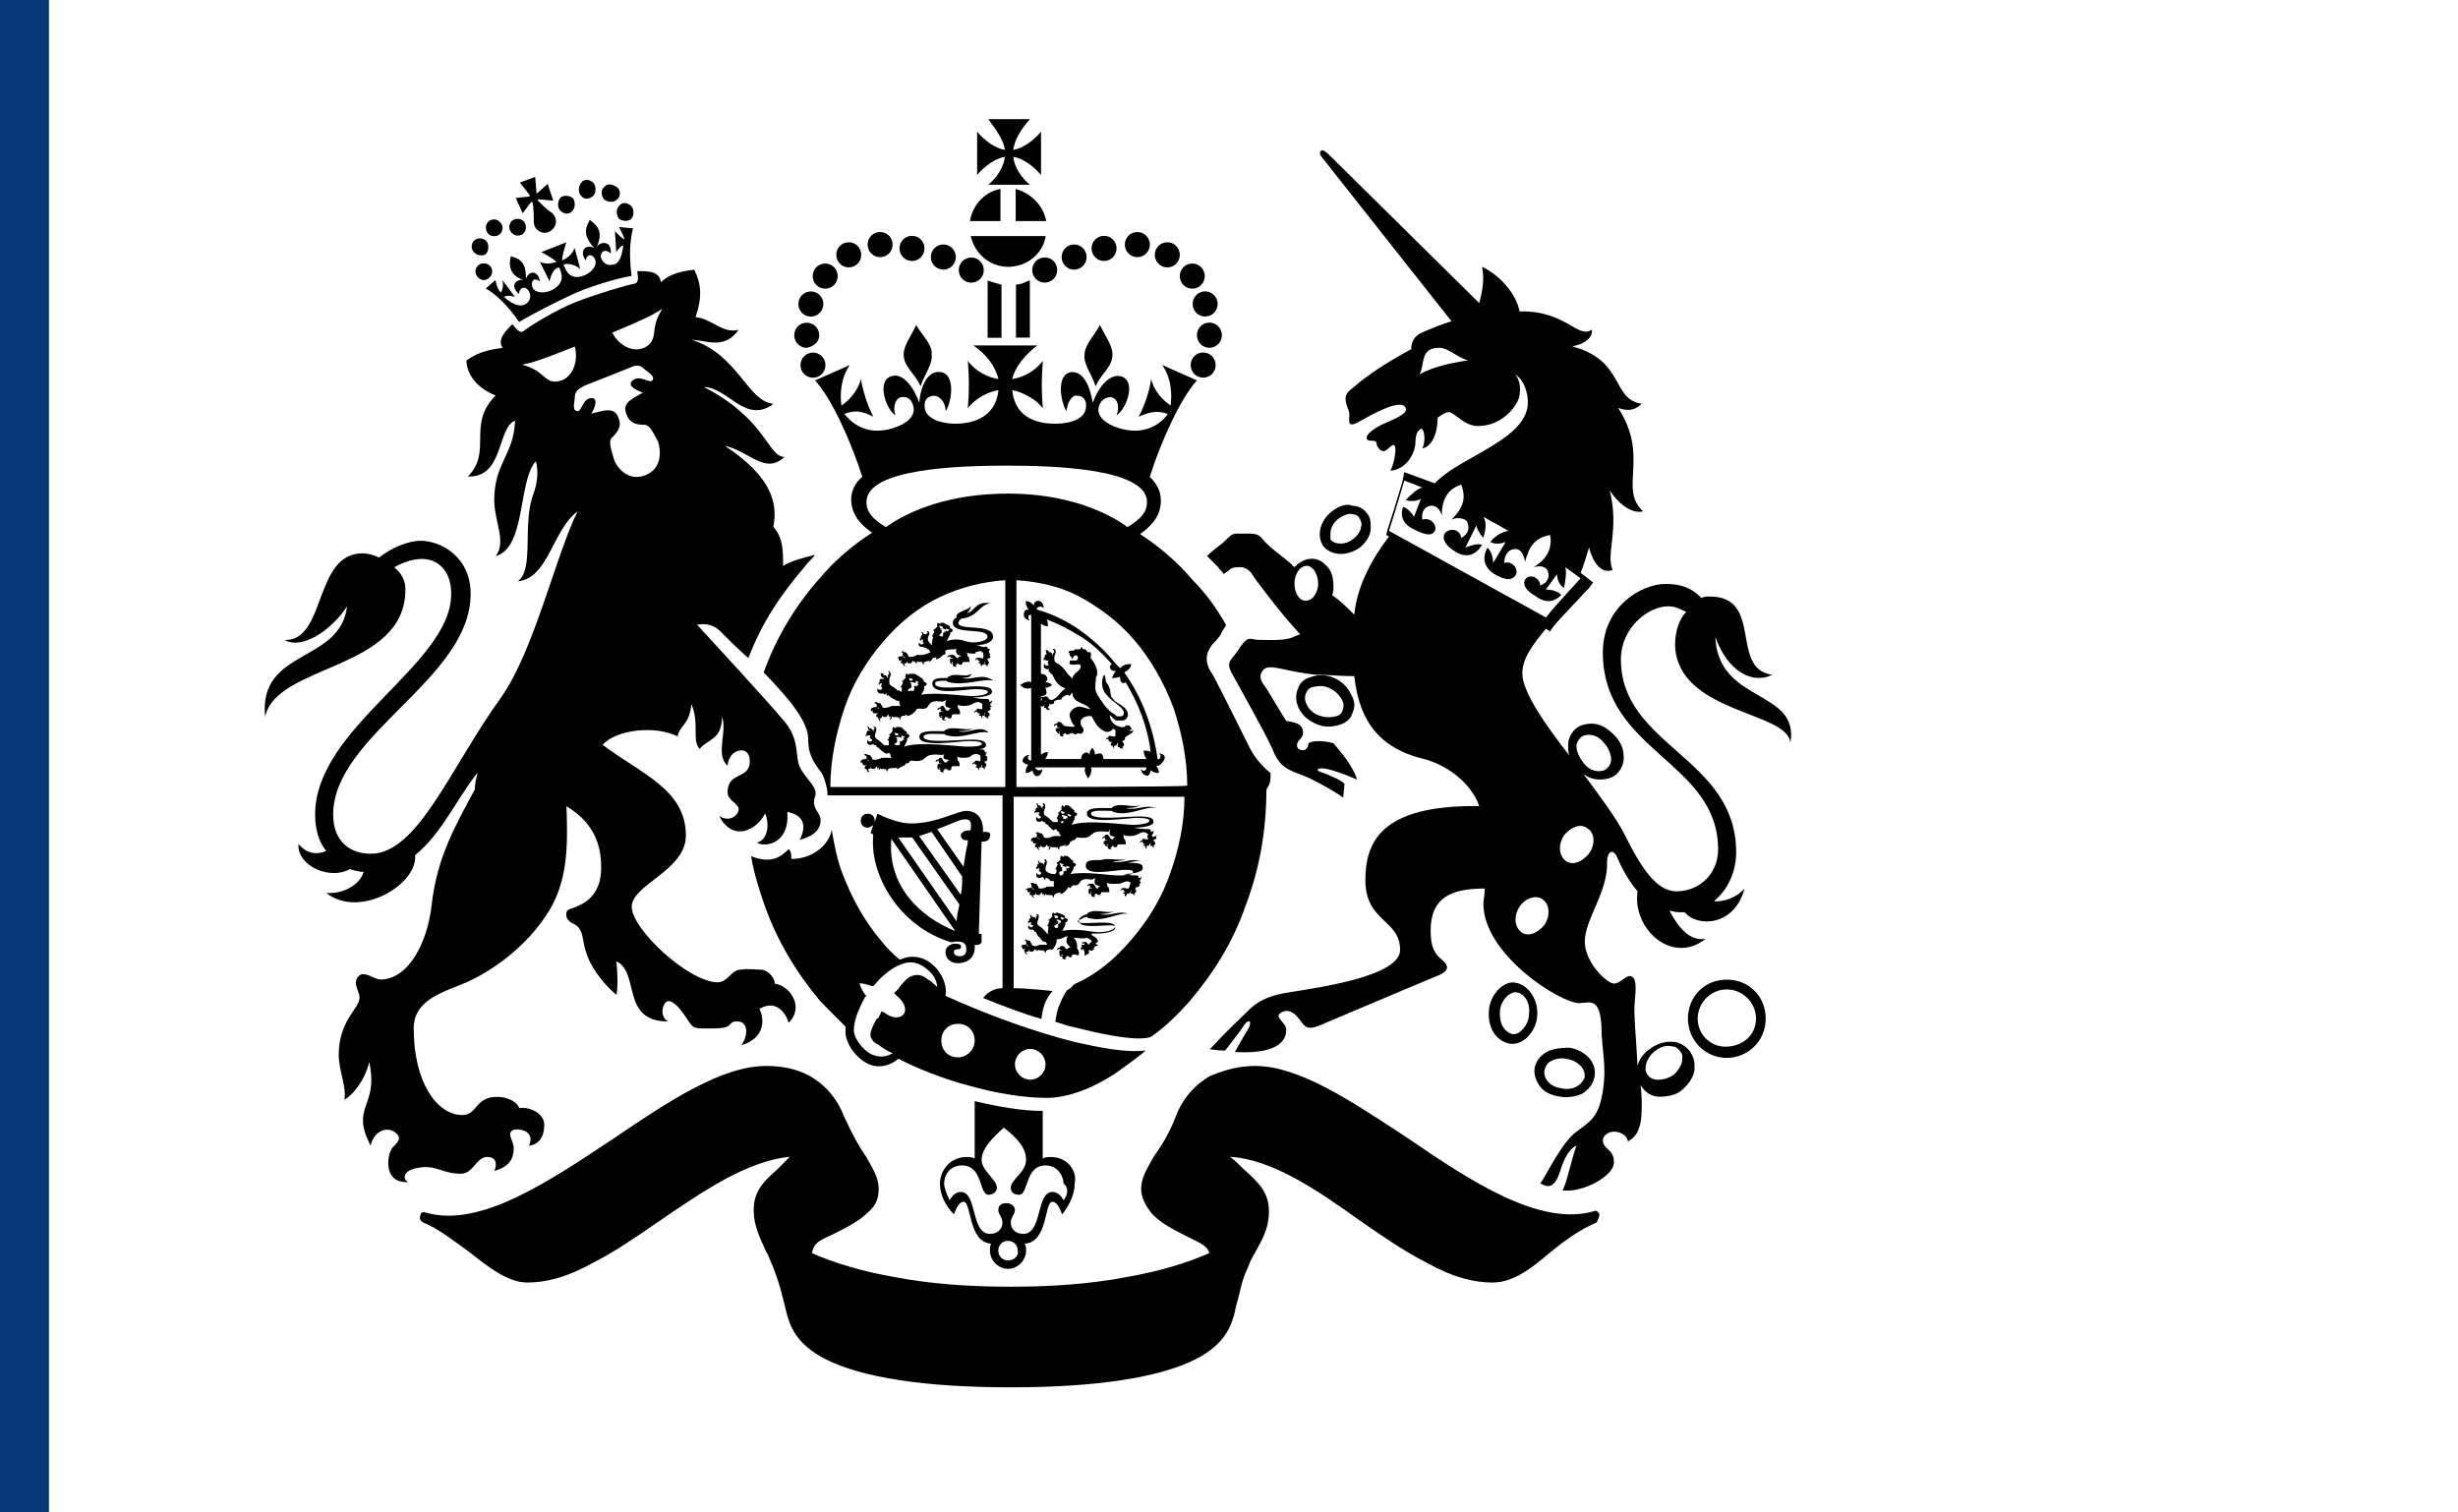 <svg width="130" height="80" viewBox="0 0 130 80" fill="none" xmlns="http://www.w3.org/2000/svg">
<g clip-path="url(#clip0_1477_10529)">
<g clip-path="url(#clip1_1477_10529)">
<path d="M2.59 0H-0.099V80H2.59V0Z" fill="#053677"/>
<path d="M48.465 17.186C48.097 17.925 47.73 18.368 47.804 18.885C47.877 19.477 48.465 19.846 48.685 20.437C48.905 19.772 49.346 19.255 49.273 18.738C49.346 18.22 48.611 17.555 48.465 17.186Z" fill="black"/>
<path d="M58.17 17.186C58.537 17.925 58.904 18.368 58.831 18.885C58.757 19.477 58.17 19.846 57.949 20.437C57.729 19.772 57.288 19.255 57.362 18.738C57.362 18.22 58.023 17.555 58.17 17.186Z" fill="black"/>
<path d="M42.885 16.746C43.252 16.746 43.546 16.45 43.546 16.081C43.546 15.711 43.252 15.416 42.885 15.416C42.517 15.416 42.224 15.711 42.224 16.081C42.224 16.45 42.517 16.746 42.885 16.746Z" fill="black"/>
<path d="M43.328 17.733C43.328 17.364 43.034 17.068 42.667 17.068C42.3 17.068 42.006 17.364 42.006 17.733C42.006 18.103 42.3 18.398 42.667 18.398C43.034 18.324 43.328 18.103 43.328 17.733Z" fill="black"/>
<path d="M43.658 19.314C43.658 18.945 43.364 18.649 42.997 18.649C42.63 18.649 42.336 18.945 42.336 19.314C42.336 19.684 42.63 19.979 42.997 19.979C43.364 19.979 43.658 19.684 43.658 19.314Z" fill="black"/>
<path d="M46.548 13.602C46.916 13.602 47.209 13.306 47.209 12.937C47.209 12.567 46.916 12.272 46.548 12.272C46.181 12.272 45.887 12.567 45.887 12.937C45.887 13.306 46.181 13.602 46.548 13.602Z" fill="black"/>
<path d="M44.89 14.144C45.257 14.144 45.551 13.849 45.551 13.479C45.551 13.11 45.257 12.814 44.89 12.814C44.523 12.814 44.229 13.11 44.229 13.479C44.229 13.849 44.523 14.144 44.89 14.144Z" fill="black"/>
<path d="M43.644 15.269C44.011 15.269 44.305 14.974 44.305 14.604C44.305 14.235 44.011 13.939 43.644 13.939C43.277 13.939 42.983 14.235 42.983 14.604C42.983 14.974 43.277 15.269 43.644 15.269Z" fill="black"/>
<path d="M48.234 13.804C48.602 13.804 48.895 13.508 48.895 13.139C48.895 12.769 48.602 12.474 48.234 12.474C47.867 12.474 47.573 12.769 47.573 13.139C47.573 13.508 47.867 13.804 48.234 13.804Z" fill="black"/>
<path d="M49.892 14.261C50.259 14.261 50.553 13.966 50.553 13.596C50.553 13.227 50.259 12.931 49.892 12.931C49.525 12.931 49.231 13.227 49.231 13.596C49.231 13.966 49.525 14.261 49.892 14.261Z" fill="black"/>
<path d="M51.369 14.952C51.736 14.952 52.03 14.656 52.03 14.287C52.03 13.917 51.736 13.621 51.369 13.621C51.002 13.621 50.708 13.917 50.708 14.287C50.708 14.656 51.002 14.952 51.369 14.952Z" fill="black"/>
<path d="M63.077 16.077C63.077 16.447 63.371 16.742 63.738 16.742C64.106 16.742 64.399 16.447 64.399 16.077C64.399 15.708 64.106 15.412 63.738 15.412C63.371 15.412 63.077 15.708 63.077 16.077Z" fill="black"/>
<path d="M63.964 17.064C63.596 17.064 63.303 17.36 63.303 17.729C63.303 18.099 63.596 18.395 63.964 18.395C64.331 18.395 64.625 18.099 64.625 17.729C64.625 17.36 64.331 17.064 63.964 17.064Z" fill="black"/>
<path d="M63.634 18.645C63.267 18.645 62.973 18.941 62.973 19.31C62.973 19.68 63.267 19.975 63.634 19.975C64.001 19.975 64.295 19.68 64.295 19.31C64.295 18.941 64.001 18.645 63.634 18.645Z" fill="black"/>
<path d="M60.152 13.602C60.52 13.602 60.813 13.306 60.813 12.937C60.813 12.567 60.52 12.272 60.152 12.272C59.785 12.272 59.491 12.567 59.491 12.937C59.491 13.306 59.785 13.602 60.152 13.602Z" fill="black"/>
<path d="M61.737 14.144C62.105 14.144 62.398 13.849 62.398 13.479C62.398 13.11 62.105 12.814 61.737 12.814C61.37 12.814 61.076 13.11 61.076 13.479C61.076 13.849 61.37 14.144 61.737 14.144Z" fill="black"/>
<path d="M63.057 15.269C63.424 15.269 63.718 14.974 63.718 14.604C63.718 14.235 63.424 13.939 63.057 13.939C62.69 13.939 62.396 14.235 62.396 14.604C62.396 14.974 62.69 15.269 63.057 15.269Z" fill="black"/>
<path d="M58.392 13.804C58.759 13.804 59.053 13.508 59.053 13.139C59.053 12.769 58.759 12.474 58.392 12.474C58.025 12.474 57.731 12.769 57.731 13.139C57.731 13.508 58.025 13.804 58.392 13.804Z" fill="black"/>
<path d="M56.809 14.261C57.176 14.261 57.47 13.966 57.47 13.596C57.47 13.227 57.176 12.931 56.809 12.931C56.442 12.931 56.148 13.227 56.148 13.596C56.148 13.966 56.442 14.261 56.809 14.261Z" fill="black"/>
<path d="M54.594 14.283C54.594 14.652 54.887 14.948 55.255 14.948C55.622 14.948 55.916 14.652 55.916 14.283C55.916 13.913 55.622 13.617 55.255 13.617C54.887 13.617 54.594 13.913 54.594 14.283Z" fill="black"/>
<path d="M52.233 17.867H52.968V15.059C52.674 14.985 52.454 14.911 52.233 14.837V17.867Z" fill="black"/>
<path d="M54.468 14.828C54.247 14.902 54.027 15.05 53.733 15.05V17.858H54.468V14.828Z" fill="black"/>
<path d="M52.913 11.693V9.994C52.105 10.141 51.444 10.806 51.297 11.693H52.913Z" fill="black"/>
<path d="M53.718 11.693H55.334C55.187 10.88 54.526 10.215 53.718 9.994V11.693Z" fill="black"/>
<path d="M51.341 12.487C51.561 13.448 52.369 14.113 53.324 14.113C54.279 14.113 55.16 13.448 55.307 12.487H51.341Z" fill="black"/>
<path d="M54.47 9.774C54.03 9.405 53.663 8.887 53.589 8.296C54.103 8.37 54.691 8.814 55.058 9.257V6.966C54.691 7.409 54.103 7.853 53.589 7.927C53.663 7.409 53.956 6.892 54.47 6.301H52.267C52.708 6.892 53.075 7.409 53.148 7.927C52.634 7.853 52.047 7.409 51.679 6.966V9.257C52.047 8.814 52.634 8.37 53.148 8.296C53.075 8.887 52.708 9.405 52.267 9.774H54.47Z" fill="black"/>
<path d="M56.837 55.115C54.781 54.598 52.283 53.711 50.007 52.676C50.08 52.233 49.933 51.715 49.566 51.272C49.199 50.828 48.758 50.607 48.244 50.607C48.023 50.607 47.803 50.681 47.583 50.755C47.216 50.459 46.922 50.163 46.628 49.794C45.747 48.759 45.086 47.577 44.572 46.246C44.278 45.507 44.131 44.694 43.984 43.881C43.911 44.547 43.103 45.433 41.854 45.433C41.854 45.286 41.854 44.99 41.707 44.916C41.34 45.286 40.826 45.729 39.724 45.286C39.871 46.172 40.165 47.133 40.459 47.946C41.12 49.794 42.148 51.494 43.397 52.972C43.837 53.415 44.278 53.859 44.718 54.302C44.718 54.376 44.718 54.45 44.718 54.598C44.718 55.115 45.159 55.854 45.82 56.224C46.334 56.519 46.995 56.445 47.509 56.002C48.538 56.519 49.786 57.036 51.182 57.406C52.724 57.849 54.193 58.071 55.368 58.071C56.396 58.071 57.718 57.628 59.04 56.741C59.554 56.371 60.069 56.002 60.436 55.706C60.509 55.632 60.509 55.632 60.583 55.558C59.628 55.706 58.159 55.411 56.837 55.115ZM49.272 51.937L49.052 51.789C48.684 51.494 48.317 51.494 47.95 51.789C47.803 51.937 47.656 52.085 47.509 52.307L47.289 52.528L47.436 52.676C47.877 53.046 47.95 53.415 47.803 53.637C47.73 53.711 47.656 53.785 47.583 53.785C47.362 53.859 47.069 53.785 46.775 53.563L46.628 53.489L46.555 53.637C46.555 53.711 46.481 53.711 46.481 53.785C46.481 53.859 46.408 53.859 46.334 53.932C46.187 54.228 46.041 54.524 46.041 54.672C46.041 54.745 46.041 54.745 46.041 54.819C46.114 55.041 46.261 55.189 46.481 55.263L46.555 55.337C46.775 55.484 46.995 55.632 47.216 55.706C46.848 55.928 46.481 55.928 46.114 55.78C45.526 55.484 45.159 54.819 45.159 54.524C45.159 54.006 45.38 53.415 45.747 52.75L45.82 52.676L45.747 52.602C45.6 52.38 45.526 52.233 45.453 52.011C45.673 52.011 45.894 52.085 46.114 52.159H46.187L46.261 52.085C46.481 51.789 47.362 50.902 48.17 50.902C48.538 50.902 48.905 51.124 49.199 51.42C49.419 51.641 49.566 51.937 49.566 52.233C49.566 52.159 49.419 52.085 49.272 51.937ZM50.668 55.928C50.154 55.928 49.786 55.558 49.786 55.041C49.786 54.524 50.154 54.154 50.668 54.154C51.182 54.154 51.549 54.524 51.549 55.041C51.549 55.558 51.108 55.928 50.668 55.928ZM54.487 57.11C54.046 57.11 53.679 56.741 53.679 56.297C53.679 55.854 54.046 55.484 54.487 55.484C54.927 55.484 55.295 55.854 55.295 56.297C55.295 56.741 54.927 57.11 54.487 57.11Z" fill="black"/>
<path d="M55.589 61.201C55.442 61.201 55.295 61.201 55.148 61.275V58.762C54.047 58.762 52.798 58.54 51.55 58.244V61.275C51.403 61.201 51.256 61.201 51.109 61.201C50.228 61.201 49.713 61.94 49.713 62.605C49.713 63.27 50.081 63.861 50.448 64.231C50.595 63.861 50.742 63.566 50.962 63.566C51.403 63.566 51.182 65.709 52.431 65.783C52.358 65.857 52.358 66.004 52.358 66.152C52.358 66.669 52.798 67.113 53.312 67.113C53.826 67.113 54.267 66.669 54.267 66.152C54.267 66.004 54.267 65.93 54.194 65.783C55.442 65.709 55.222 63.566 55.663 63.566C55.883 63.566 56.03 63.861 56.177 64.231C56.47 63.861 56.838 63.27 56.838 62.605C56.985 61.94 56.47 61.201 55.589 61.201ZM53.312 66.669C53.019 66.669 52.798 66.448 52.798 66.152C52.798 65.857 53.019 65.635 53.312 65.635C53.606 65.635 53.826 65.857 53.826 66.152C53.9 66.374 53.679 66.669 53.312 66.669ZM56.25 63.492C56.103 63.196 55.883 63.048 55.663 63.048C54.781 63.048 55.148 65.265 54.12 65.265C53.679 65.265 53.459 64.97 53.459 64.674C53.459 64.379 53.679 64.231 53.679 64.009C53.679 63.787 53.459 63.639 53.239 63.639C53.019 63.639 52.798 63.713 52.798 64.009C52.798 64.231 53.019 64.379 53.019 64.674C53.019 64.97 52.798 65.265 52.358 65.265C51.329 65.265 51.697 63.048 50.815 63.048C50.595 63.048 50.374 63.196 50.228 63.492C50.081 63.196 49.934 62.827 49.934 62.605C49.934 62.161 50.228 61.644 50.889 61.644C51.99 61.644 51.77 63.196 52.284 63.196C52.504 63.196 52.725 63.048 52.725 62.827C52.725 62.383 51.917 61.94 51.917 61.348C51.917 60.757 52.504 60.166 53.092 59.649C53.753 60.166 54.267 60.683 54.267 61.348C54.267 62.014 53.459 62.383 53.459 62.827C53.459 63.048 53.606 63.196 53.9 63.196C54.414 63.196 54.194 61.644 55.295 61.644C55.956 61.644 56.25 62.235 56.25 62.605C56.544 62.827 56.47 63.196 56.25 63.492Z" fill="black"/>
<path d="M84.591 64.217C84.517 64.069 84.37 63.995 84.297 64.069C81.433 64.882 77.834 62.517 74.382 60.152C71.444 58.231 68.726 56.383 66.376 56.383C65.495 56.383 64.76 56.605 64.026 56.901C63.218 57.344 62.557 58.083 62.19 59.044C61.822 60.005 61.382 60.67 61.015 61.187C60.647 61.852 60.354 62.296 60.354 62.887C60.354 63.33 60.574 63.774 60.941 64.217C61.308 64.587 61.749 64.882 62.483 65.252C62.63 65.326 62.777 65.4 62.924 65.474C63.512 65.769 63.879 65.917 63.952 66.286C62.777 66.804 61.308 67.247 59.619 67.543C57.709 67.912 55.653 68.06 53.45 68.06C51.246 68.06 49.19 67.912 47.28 67.543C45.591 67.247 44.122 66.804 42.947 66.286C43.02 65.769 43.314 65.621 43.975 65.326C44.122 65.252 44.269 65.178 44.416 65.104C45.003 64.808 45.518 64.513 45.885 64.143C46.325 63.774 46.472 63.404 46.472 62.887C46.472 62.296 46.179 61.852 45.811 61.187C45.444 60.67 45.077 60.005 44.636 59.044C44.269 58.083 43.608 57.344 42.8 56.901C42.139 56.531 41.331 56.383 40.523 56.383C38.173 56.383 35.382 58.231 32.444 60.226C28.992 62.517 25.393 64.956 22.529 64.143C22.382 64.069 22.235 64.143 22.235 64.291C22.162 64.439 22.235 64.587 22.382 64.66C23.264 65.03 24.071 65.695 24.806 66.213C25.834 67.025 26.862 67.838 27.891 67.838C28.919 67.838 30.02 67.543 31.343 66.804C32.518 66.213 33.693 65.4 34.868 64.587C37.145 63.035 39.495 61.409 41.772 61.187C41.551 61.409 41.331 61.63 41.111 61.852C40.45 62.443 39.862 62.961 39.862 63.995C39.862 64.808 40.156 65.4 40.523 66.213C40.67 66.434 40.744 66.73 40.891 67.025C41.111 67.617 41.258 68.06 41.405 68.651C41.478 68.947 41.551 69.243 41.625 69.538C41.772 70.056 42.066 71.09 43.681 71.903C45.591 72.864 48.896 73.381 53.45 73.381C58.003 73.381 61.308 72.864 63.218 71.903C64.834 71.09 65.127 70.056 65.274 69.538C65.348 69.169 65.421 68.873 65.495 68.651C65.642 68.06 65.715 67.617 66.009 67.025C66.156 66.582 66.376 66.286 66.523 65.991C66.89 65.326 67.111 64.808 67.111 64.069C67.111 63.035 66.523 62.517 65.788 61.852C65.568 61.63 65.348 61.409 65.054 61.187C67.331 61.335 69.681 62.961 71.958 64.587C73.133 65.4 74.308 66.213 75.483 66.804C76.805 67.543 77.907 67.838 78.935 67.838C80.037 67.838 80.992 67.099 82.02 66.213C82.754 65.621 83.562 65.03 84.444 64.66C84.517 64.513 84.591 64.365 84.591 64.217Z" fill="black"/>
<path d="M67.198 40.889C66.904 40.667 66.39 40.15 66.097 39.559C65.729 38.819 64.334 36.011 64.114 35.642C63.893 35.346 63.82 35.05 63.82 34.829C63.82 34.533 63.967 34.311 64.114 34.09C64.26 33.942 64.554 33.646 64.628 33.424C64.701 33.277 64.775 33.203 64.848 33.055C64.334 32.168 63.82 31.429 63.085 30.69C62.277 29.729 61.323 28.916 60.294 28.251C60.809 27.881 61.396 27.364 61.396 26.477C61.396 25.96 61.176 25.59 60.809 25.221C61.396 23.373 62.424 21.082 63.306 20.122L61.469 19.308C61.984 20.048 61.984 20.934 61.91 21.452C61.396 21.082 61.029 20.639 60.882 20.048C60.809 20.639 60.515 21.526 60.221 22.043C60.735 21.821 61.176 21.674 61.763 21.895C61.469 22.339 60.662 23.004 59.413 22.708C58.752 22.56 58.091 22.191 58.091 21.674C58.091 21.378 58.311 21.008 58.752 21.008C59.193 21.082 59.193 21.674 59.046 21.969C59.56 21.674 60.148 20.122 59.266 19.9C58.605 19.752 58.018 20.639 57.797 21.304C57.65 20.491 57.357 19.678 56.696 19.678C55.814 19.752 56.108 21.304 56.402 21.747C56.475 21.156 56.769 20.86 56.989 20.934C57.21 20.934 57.503 21.082 57.43 21.6C57.357 22.117 56.696 22.413 55.814 22.413C55.006 22.413 53.684 22.191 53.537 20.639C54.051 20.713 54.859 21.156 55.153 21.6C55.08 20.713 55.08 20.048 55.153 19.087C54.712 19.678 54.051 19.974 53.537 20.048C53.684 19.383 54.272 18.717 54.859 18.274H51.481C52.142 18.717 52.656 19.383 52.803 20.048C52.289 19.974 51.628 19.678 51.187 19.087C51.261 20.048 51.261 20.713 51.187 21.6C51.554 21.082 52.289 20.713 52.803 20.639C52.656 22.191 51.261 22.413 50.526 22.413C49.718 22.413 48.984 22.117 48.91 21.6C48.837 21.082 49.131 20.934 49.424 20.934C49.645 20.934 50.012 21.23 50.012 21.747C50.306 21.378 50.6 19.752 49.718 19.678C49.057 19.604 48.69 20.417 48.617 21.304C48.396 20.639 47.809 19.678 47.148 19.9C46.34 20.122 46.854 21.674 47.368 21.969C47.221 21.674 47.294 21.082 47.662 21.008C48.102 20.934 48.323 21.304 48.323 21.674C48.323 22.191 47.662 22.56 47.001 22.708C45.752 23.004 45.018 22.339 44.651 21.895C45.238 21.674 45.605 21.747 46.193 22.043C45.899 21.526 45.605 20.565 45.532 20.048C45.385 20.639 44.944 21.156 44.504 21.452C44.43 20.934 44.43 20.048 44.944 19.308L43.108 20.122C43.989 21.082 45.018 23.373 45.605 25.221C45.238 25.517 45.018 25.96 45.018 26.403C45.018 27.29 45.605 27.808 46.119 28.177C45.091 28.842 44.136 29.655 43.328 30.616C42.08 32.02 41.052 33.72 40.391 35.568C40.684 35.863 41.786 37.046 42.006 37.415C42.447 38.007 42.741 38.598 42.741 39.041C42.741 39.854 42.961 40.224 43.402 40.815C43.549 40.963 43.769 41.628 43.769 42.071H53.023V52.27C52.656 52.27 52.289 52.418 51.995 52.788C53.097 53.231 54.051 53.6 55.08 53.896C55.153 53.231 55.3 52.861 55.667 52.418C55.667 52.418 54.345 52.27 53.611 52.27V42.145H62.645C62.645 43.549 62.351 44.88 61.91 46.136C61.469 47.466 60.735 48.649 59.854 49.684C58.972 50.718 58.018 51.531 56.842 52.048C56.696 52.122 56.696 52.27 56.475 52.344C56.328 52.492 56.181 52.788 56.035 53.157C55.888 53.453 55.888 53.674 55.814 54.044C56.255 54.192 56.475 54.266 56.842 54.34C60.001 55.153 60.809 54.931 60.955 54.783C61.69 54.266 62.351 53.6 62.938 52.935C64.187 51.457 65.215 49.831 65.876 47.91C66.611 45.988 66.978 43.919 66.978 41.776C67.198 41.406 67.198 41.332 67.198 40.889ZM53.17 41.628H43.916C43.916 40.224 44.21 38.819 44.651 37.489C45.091 36.159 45.826 34.976 46.707 33.942C47.588 32.907 48.617 32.094 49.718 31.577C50.82 31.059 51.995 30.764 53.17 30.69V41.628ZM53.317 26.108C50.232 26.108 48.102 26.995 46.854 27.881C46.119 27.438 45.826 27.069 45.826 26.551C45.826 24.777 50.746 24.63 53.244 24.63C55.741 24.63 60.662 24.777 60.662 26.551C60.662 27.069 60.368 27.438 59.633 27.881C58.532 27.069 56.402 26.108 53.317 26.108ZM53.758 41.628V30.69C54.859 30.764 55.961 30.985 56.989 31.503C58.091 32.094 59.119 32.833 60.001 33.868C60.882 34.903 61.543 36.085 62.057 37.415C62.498 38.746 62.791 40.15 62.791 41.554C62.718 41.628 53.758 41.628 53.758 41.628Z" fill="black"/>
<path d="M61.295 39.852C61.442 39.926 61.369 40.222 61.222 40.148C61.002 38.522 60.414 36.896 59.459 35.566C59.606 35.492 59.827 35.344 59.827 35.122C59.533 35.122 59.386 35.196 59.239 35.344C59.165 35.27 59.092 35.196 59.019 35.122C58.431 34.383 57.77 33.792 57.035 33.275C56.374 32.831 55.64 32.462 54.832 32.24C54.832 32.092 55.053 32.018 55.199 32.166C55.199 31.87 54.979 31.723 54.832 31.796C54.759 31.796 54.685 31.87 54.685 32.018C54.612 31.944 54.465 31.796 54.245 31.796C54.245 32.018 54.318 32.092 54.392 32.24C54.245 32.24 54.171 32.314 54.171 32.388C54.098 32.535 54.171 32.757 54.465 32.831C54.318 32.683 54.392 32.462 54.538 32.535V36.083C54.392 36.009 54.171 36.083 53.951 36.231C54.171 36.453 54.392 36.453 54.538 36.379V40.222C54.318 40.222 54.318 40 54.465 39.926C54.171 39.926 54.024 40.222 54.098 40.295C54.171 40.369 54.245 40.443 54.392 40.443C54.318 40.517 54.245 40.665 54.245 40.887C54.392 40.887 54.538 40.813 54.612 40.739C54.612 40.887 54.685 40.961 54.759 41.035C54.906 41.108 55.126 40.961 55.126 40.665C55.053 40.813 54.759 40.739 54.759 40.591H57.403C57.329 40.739 57.403 40.961 57.55 41.182C57.697 40.961 57.77 40.739 57.697 40.591H60.634C60.634 40.813 60.414 40.813 60.341 40.665C60.341 40.961 60.634 41.035 60.708 41.035C60.781 40.961 60.855 40.887 60.855 40.739C60.928 40.813 61.075 40.887 61.295 40.887C61.295 40.739 61.222 40.591 61.148 40.517C61.295 40.517 61.369 40.443 61.442 40.369C61.736 40.074 61.589 39.852 61.295 39.852ZM58.798 35.122C58.725 35.196 58.651 35.27 58.725 35.344C58.725 35.418 58.798 35.492 59.019 35.492C58.945 35.566 58.872 35.713 58.798 35.861C58.945 35.861 59.092 35.861 59.239 35.787C59.239 35.935 59.239 36.009 59.312 36.083C59.386 36.157 59.459 36.157 59.533 36.083C60.194 37.191 60.708 38.448 60.855 39.778C60.781 39.704 60.634 39.704 60.487 39.704C60.487 39.926 60.561 40 60.634 40.148H58.358C58.358 40 58.284 39.852 58.211 39.852C58.137 39.852 57.99 39.852 57.917 39.926C57.917 39.778 57.843 39.63 57.77 39.556C57.623 39.704 57.623 39.852 57.623 39.926C57.55 39.778 57.403 39.778 57.329 39.852C57.256 39.852 57.182 40 57.182 40.148H55.273C55.346 40.074 55.42 39.926 55.42 39.778C55.273 39.778 55.126 39.852 55.053 39.926V36.822C55.199 36.822 55.346 36.748 55.346 36.674C55.346 36.6 55.346 36.453 55.273 36.379C55.42 36.379 55.567 36.305 55.64 36.231C55.493 36.083 55.346 36.083 55.273 36.083C55.42 36.009 55.42 35.861 55.346 35.787C55.346 35.713 55.199 35.639 55.053 35.639V32.979C55.126 33.053 55.273 33.127 55.42 33.127C55.42 32.979 55.42 32.831 55.346 32.757C55.934 32.979 56.521 33.275 57.109 33.644C57.623 33.94 58.211 34.457 58.798 35.122Z" fill="black"/>
<path d="M59.727 38.853C59.874 38.779 59.948 38.705 59.948 38.631C59.801 38.705 59.727 38.631 59.727 38.631C59.801 38.557 59.948 38.631 59.801 38.483C59.727 38.336 59.654 38.336 59.507 38.409C59.434 38.557 58.699 38.409 58.699 37.818C58.773 37.892 58.846 37.966 58.92 38.04C58.92 38.04 58.993 38.04 58.993 38.114H59.066C59.14 38.114 59.213 38.114 59.287 38.114C59.287 38.114 59.287 38.114 59.36 38.114C59.507 38.114 59.654 37.966 59.654 37.818C59.654 37.523 59.434 37.375 59.066 37.153C58.92 37.079 58.846 36.931 58.773 36.857C58.699 36.636 58.773 36.414 58.479 36.044C58.479 35.971 58.479 35.823 58.406 35.675C58.259 35.897 58.185 36.414 58.552 36.783C58.846 37.153 59.507 37.449 59.434 37.744C59.434 37.818 59.36 37.892 59.287 37.892H59.213C59.213 37.892 59.213 37.892 59.14 37.892C59.066 37.892 59.066 37.892 58.993 37.818C58.92 37.744 58.846 37.744 58.773 37.67C58.479 37.449 58.259 37.079 58.112 36.857C57.818 36.488 57.965 36.118 57.965 35.823C58.185 35.527 57.818 34.936 57.671 34.788C57.671 34.788 57.745 34.64 57.671 34.492C57.598 34.492 57.524 34.492 57.524 34.492C57.451 34.419 57.451 34.345 57.377 34.345C57.23 34.345 57.23 34.271 57.23 34.197C57.157 34.271 57.157 34.345 57.084 34.345C57.01 34.345 56.937 34.345 56.863 34.345C56.79 34.419 56.79 34.419 56.643 34.419C56.496 34.419 56.496 34.492 56.569 34.566C56.569 34.64 56.569 34.714 56.643 34.714L56.716 34.862L56.79 34.714C56.863 34.64 57.01 34.64 57.01 34.788C57.01 34.862 57.01 34.862 56.937 34.936C56.863 34.936 56.79 34.936 56.643 34.936C56.569 34.936 56.569 35.01 56.569 35.084C56.569 35.158 56.643 35.158 56.79 35.158C56.937 35.158 57.157 35.084 57.157 35.231C57.157 35.527 56.79 35.527 56.716 35.897C56.643 35.823 56.569 35.749 56.496 35.675C56.422 35.601 56.349 35.453 56.202 35.305C56.129 35.231 56.055 35.158 55.908 35.084C55.761 35.01 55.761 34.936 55.761 34.788C55.761 34.64 55.835 34.566 55.835 34.492V34.419C55.835 34.345 55.688 34.271 55.688 34.345C55.688 34.345 55.761 34.419 55.761 34.492L55.688 34.566V34.64C55.688 34.64 55.688 34.64 55.688 34.714C55.688 34.64 55.614 34.492 55.541 34.492C55.541 34.492 55.541 34.492 55.468 34.492C55.468 34.419 55.394 34.345 55.247 34.419H55.321V34.492C55.321 34.566 55.394 34.64 55.468 34.64C55.321 34.566 55.247 34.64 55.247 34.714V34.788C55.174 34.788 55.174 34.936 55.247 34.936V34.862C55.247 34.862 55.247 34.862 55.321 34.936C55.321 34.936 55.321 34.936 55.394 34.936C55.394 34.936 55.394 34.936 55.468 34.936C55.394 35.01 55.394 35.084 55.468 35.158C55.394 35.231 55.247 35.231 55.247 35.084C55.1 35.305 55.321 35.453 55.468 35.379C55.468 35.453 55.468 35.601 55.468 35.601C55.468 35.601 55.468 35.527 55.541 35.527C55.541 35.601 55.541 35.601 55.614 35.675V35.601C55.614 35.675 55.688 35.675 55.688 35.749C55.761 35.897 55.908 36.266 56.349 36.414C56.129 36.562 56.055 36.71 55.908 36.857C55.835 36.931 55.614 37.079 55.541 37.005C55.468 37.005 55.468 36.931 55.394 36.857C55.321 36.857 55.321 36.783 55.247 36.857H55.174C55.1 36.857 55.027 36.857 54.953 36.931C55.027 36.931 55.027 36.931 55.1 36.931V37.005C55.1 37.079 55.1 37.079 55.321 37.079C55.321 37.079 55.247 37.153 55.247 37.079C55.174 37.079 55.1 37.005 55.027 37.079C55.027 37.079 55.027 37.079 54.953 37.153C54.88 37.153 54.807 37.301 54.88 37.375C54.88 37.375 54.88 37.301 54.953 37.227C54.953 37.227 54.953 37.301 55.027 37.301C55.1 37.375 55.174 37.449 55.247 37.227C55.247 37.301 55.174 37.449 55.247 37.449C55.247 37.449 55.247 37.449 55.321 37.449C55.321 37.523 55.468 37.596 55.541 37.523C55.468 37.523 55.468 37.449 55.394 37.375H55.468C55.541 37.301 55.468 37.227 55.468 37.153C55.468 37.227 55.541 37.301 55.688 37.227C55.761 37.227 55.761 37.153 55.761 37.079C55.908 37.005 55.982 37.005 56.129 37.005C56.129 36.931 56.202 36.857 56.349 36.783C56.496 36.71 56.569 36.783 56.569 36.857C56.569 36.783 56.643 36.71 56.716 36.636C56.716 37.227 57.451 37.153 57.671 37.523C57.451 37.449 57.157 37.375 57.084 37.375C56.863 37.375 56.569 37.596 56.569 37.818C56.569 37.966 56.716 38.336 56.863 38.409C56.643 38.483 56.569 38.409 56.349 38.409C56.202 38.409 56.129 38.114 55.982 38.188C55.982 38.188 55.908 38.188 55.908 38.262C55.835 38.262 55.688 38.336 55.761 38.409C55.761 38.409 55.835 38.336 55.908 38.336V38.409C55.908 38.409 55.908 38.483 55.982 38.483C56.055 38.483 56.055 38.483 56.055 38.483C56.055 38.557 55.835 38.409 55.835 38.631C55.835 38.631 55.835 38.705 55.908 38.705C55.908 38.779 55.982 38.853 56.055 38.779L55.982 38.705H56.055C56.055 38.705 56.055 38.705 56.055 38.779V38.853C56.055 38.927 56.129 39.001 56.276 38.927C56.276 38.927 56.202 38.927 56.202 38.853H56.276V38.779H56.349C56.349 38.853 56.422 38.853 56.496 38.853C56.569 38.853 56.569 38.779 56.569 38.779C56.569 38.779 56.643 38.779 56.643 38.853C56.643 38.779 56.643 38.705 56.863 38.853L57.01 38.779C57.01 38.779 57.157 38.853 57.23 38.779C57.304 38.705 57.304 38.705 57.304 38.557C57.23 38.409 57.157 38.409 57.157 38.262C57.084 37.966 57.524 37.818 57.745 37.892C57.818 38.04 58.038 38.557 58.479 38.705C58.773 38.779 58.846 38.483 58.92 38.557C58.92 38.557 58.92 38.557 58.993 38.631C58.993 38.779 58.993 38.853 58.993 38.927C58.993 39.001 58.846 38.927 58.699 38.927C58.626 38.927 58.626 38.927 58.626 39.001C58.552 39.001 58.479 39.075 58.479 39.148C58.479 39.148 58.552 39.075 58.626 39.075C58.626 39.075 58.626 39.075 58.626 39.148C58.626 39.222 58.773 39.296 58.846 39.222C58.773 39.296 58.699 39.37 58.773 39.444C58.773 39.444 58.773 39.444 58.846 39.444C58.846 39.518 58.92 39.592 58.92 39.592C58.92 39.592 58.92 39.518 58.92 39.444H58.993C59.066 39.444 59.066 39.296 59.14 39.296C59.14 39.37 59.066 39.444 59.14 39.518C59.14 39.518 59.14 39.518 59.213 39.518C59.213 39.592 59.287 39.592 59.434 39.592C59.434 39.592 59.36 39.592 59.36 39.518L59.434 39.444C59.507 39.296 59.36 39.296 59.36 39.222C59.36 39.148 59.507 39.222 59.507 39.001C59.581 38.927 59.654 38.927 59.727 38.853Z" fill="black"/>
<path d="M52.136 44.001H51.989V43.853C51.989 43.336 51.696 42.892 51.108 42.892C50.594 42.892 49.566 43.557 48.17 43.557C47.583 43.557 46.848 43.262 46.408 43.04L46.261 43.484C46.261 43.484 46.261 43.484 46.261 43.41C46.261 43.188 46.114 43.04 45.894 43.04C45.673 43.04 45.526 43.188 45.526 43.41C45.526 43.631 45.673 43.779 45.894 43.779C45.967 43.779 46.114 43.705 46.187 43.631L46.04 44.075C46.114 44.075 46.187 44.149 46.187 44.149C45.967 46.292 47.583 49.026 50.3 49.84C50.741 49.766 51.108 49.766 51.108 50.209C51.108 50.505 50.961 50.578 50.741 50.578C50.594 50.578 50.447 50.505 50.447 50.357C50.447 50.135 50.741 50.283 50.814 50.135C50.888 49.987 50.741 49.913 50.52 49.913C50.3 49.913 50.006 50.061 50.006 50.357C50.006 50.726 50.3 50.948 50.667 50.948C50.961 50.948 51.622 50.8 51.549 49.987C51.696 49.987 51.843 49.987 51.916 49.84V49.396H51.769L51.916 44.518H51.989C52.136 44.518 52.357 44.444 52.357 44.223C52.43 44.075 52.283 44.001 52.136 44.001ZM47.142 44.37L50.52 49.248C48.684 48.509 46.922 46.883 47.142 44.37ZM50.594 48.731L47.509 44.297C47.583 44.297 47.73 44.297 47.803 44.297C47.95 44.297 48.097 44.297 48.244 44.297L50.741 47.844C50.667 48.214 50.594 48.509 50.594 48.731ZM50.814 47.327L48.611 44.223C48.831 44.149 49.052 44.075 49.272 44.001L50.888 46.366C50.888 46.661 50.888 47.031 50.814 47.327ZM51.328 43.927H51.182C51.035 43.927 50.888 44.001 50.814 44.149C50.814 44.37 50.961 44.444 51.108 44.444H51.182C51.182 44.518 51.182 44.518 51.182 44.592C51.108 44.888 51.035 45.331 50.961 45.849L49.566 43.853C50.227 43.631 50.741 43.336 51.035 43.336C51.328 43.336 51.402 43.484 51.328 43.927Z" fill="black"/>
<path d="M51.568 34.127C52.229 34.127 52.523 33.905 52.523 33.684C52.523 32.945 50.686 33.388 50.686 32.945C50.686 32.871 50.76 32.797 50.833 32.723C51.715 32.649 51.788 31.984 52.376 31.91C51.568 31.762 51.494 32.427 51.127 32.427C51.274 32.353 51.347 32.132 51.347 32.058C51.2 32.279 50.833 32.279 50.613 32.501C50.613 32.575 50.539 32.575 50.613 32.649C50.466 32.723 50.393 32.797 50.393 32.945C50.393 33.61 52.229 33.166 52.229 33.684C52.229 33.831 51.935 33.979 51.421 33.979C51.054 33.979 50.76 33.684 50.099 33.905C50.099 33.758 50.319 33.536 50.246 33.462C50.319 33.462 50.393 33.388 50.393 33.314C50.319 33.24 50.319 33.24 50.246 33.24V33.166C50.246 33.166 50.246 33.092 50.172 33.092C50.172 33.092 50.099 33.019 50.025 33.019C49.952 32.945 49.879 32.945 49.879 32.945H49.805C49.732 32.945 49.732 32.945 49.732 33.019C49.732 33.019 49.658 32.945 49.585 32.945C49.585 33.019 49.511 33.019 49.585 33.166C49.511 33.166 49.438 33.314 49.364 33.314C49.364 33.388 49.438 33.388 49.438 33.388C49.364 33.462 49.364 33.61 49.291 33.61C49.291 33.61 49.291 33.684 49.364 33.684C49.291 33.831 49.291 33.979 49.291 34.127C49.218 34.053 49.218 34.053 49.144 33.979C49.071 33.905 49.071 33.831 49.071 33.758C49.071 33.684 49.144 33.61 49.144 33.536V33.462C49.144 33.388 49.071 33.388 48.997 33.388L49.071 33.462L48.997 33.536C48.997 33.536 48.924 33.61 48.997 33.61C48.997 33.61 48.997 33.61 48.997 33.684C48.997 33.61 48.997 33.536 48.924 33.536H48.85C48.85 33.462 48.777 33.388 48.703 33.462H48.777V33.536C48.777 33.61 48.777 33.61 48.924 33.61C48.777 33.536 48.703 33.61 48.703 33.684C48.703 33.684 48.703 33.684 48.703 33.758C48.63 33.758 48.63 33.831 48.703 33.905C48.703 33.905 48.703 33.831 48.777 33.831C48.777 33.831 48.777 33.831 48.85 33.831C48.777 33.905 48.777 33.979 48.85 33.979C48.85 34.127 48.63 34.127 48.63 33.979C48.483 34.127 48.703 34.275 48.85 34.201C48.85 34.201 48.85 34.275 48.924 34.275C48.924 34.275 48.924 34.275 48.997 34.275C48.997 34.275 48.997 34.349 49.071 34.349V34.275C49.071 34.275 49.144 34.423 49.218 34.497C49.071 34.571 48.85 34.644 48.777 34.644C48.777 34.644 48.556 34.644 48.483 34.644C48.41 34.718 48.116 34.792 48.042 34.718C48.042 34.718 48.042 34.644 47.969 34.571L47.895 34.497H47.822C47.749 34.423 47.675 34.423 47.675 34.497C47.675 34.497 47.749 34.497 47.749 34.571V34.644C47.749 34.644 47.749 34.718 47.895 34.792H47.822C47.749 34.718 47.749 34.644 47.675 34.718C47.675 34.718 47.675 34.718 47.602 34.718C47.528 34.718 47.455 34.792 47.455 34.866C47.455 34.866 47.455 34.792 47.528 34.792V34.866C47.528 34.94 47.602 35.014 47.749 34.866C47.675 34.94 47.602 35.014 47.675 35.088C47.675 35.088 47.675 35.088 47.749 35.088C47.749 35.162 47.822 35.236 47.895 35.236C47.895 35.236 47.822 35.162 47.822 35.088H47.895C47.969 35.088 47.969 34.94 47.969 34.94C47.969 35.014 47.969 35.088 48.116 35.088C48.189 35.088 48.263 35.014 48.263 34.94L48.336 35.014C48.336 35.014 48.41 35.014 48.41 34.94C48.41 35.014 48.41 35.014 48.41 35.088C48.41 35.088 48.556 35.014 48.556 34.94C48.556 34.94 48.556 34.94 48.556 35.014C48.63 35.014 48.63 35.014 48.777 35.014C48.777 35.088 48.777 35.088 48.777 35.088V35.014C48.777 35.014 48.777 35.088 48.85 35.162C48.85 34.94 48.997 35.014 49.144 34.94C49.144 34.94 49.144 35.014 49.071 35.014C49.144 35.014 49.291 34.94 49.291 34.866L49.364 34.792C49.438 34.792 49.511 34.792 49.511 34.718C49.511 34.718 49.511 34.792 49.511 34.866C49.658 34.866 49.805 34.718 49.879 34.644C50.246 34.571 49.658 34.349 50.393 34.349C50.466 34.349 50.539 34.349 50.613 34.275C50.539 34.349 50.539 34.571 50.686 34.644C50.76 34.644 50.833 34.718 50.833 34.718C50.76 34.718 50.686 34.718 50.686 34.792C50.539 34.866 50.539 34.571 50.319 34.644C50.319 34.644 50.319 34.644 50.246 34.644C50.172 34.644 50.099 34.718 50.099 34.792C50.099 34.792 50.172 34.718 50.246 34.718C50.246 34.718 50.246 34.792 50.319 34.792H50.393C50.393 34.866 50.172 34.792 50.246 34.94V35.014C50.246 35.088 50.319 35.162 50.393 35.088C50.393 35.088 50.319 35.088 50.319 35.014C50.319 35.014 50.319 35.014 50.393 35.014C50.393 35.014 50.393 35.014 50.393 35.088V35.162C50.393 35.236 50.466 35.309 50.613 35.236C50.613 35.236 50.539 35.236 50.539 35.162H50.613C50.613 35.162 50.613 35.162 50.613 35.088C50.613 35.088 50.613 35.088 50.686 35.088C50.686 35.162 50.76 35.162 50.833 35.162C50.98 35.088 50.833 35.014 50.98 35.014H51.054C51.127 35.014 51.274 35.014 51.274 35.014C51.274 34.94 51.274 34.792 51.2 34.718C51.127 34.718 51.2 34.644 51.127 34.497C51.2 34.571 51.347 34.571 51.494 34.571C51.715 34.571 51.494 34.497 51.641 34.497C51.788 34.423 51.935 34.423 51.935 34.497C51.935 34.497 52.008 34.497 52.008 34.571C52.008 34.718 52.008 34.718 52.008 34.792C52.008 34.866 51.861 34.792 51.788 34.792C51.715 34.792 51.715 34.792 51.715 34.792C51.641 34.792 51.568 34.866 51.568 34.94C51.568 34.94 51.641 34.866 51.715 34.866C51.715 34.94 51.788 35.014 51.861 34.94C51.788 35.014 51.715 35.088 51.788 35.088C51.788 35.088 51.788 35.088 51.861 35.088C51.861 35.162 51.861 35.236 51.935 35.236V35.162H52.008C52.082 35.162 52.008 35.088 52.082 35.014C52.082 35.088 52.082 35.162 52.082 35.162C52.082 35.162 52.082 35.162 52.155 35.162C52.155 35.236 52.229 35.236 52.302 35.236C52.302 35.236 52.229 35.236 52.229 35.162L52.302 35.088C52.302 34.94 52.229 34.94 52.229 34.866C52.229 34.792 52.376 34.866 52.376 34.718C52.376 34.718 52.376 34.644 52.302 34.644C52.302 34.644 52.376 34.644 52.376 34.571C52.302 34.571 52.302 34.497 52.302 34.423C52.302 34.423 52.376 34.349 52.376 34.275C52.376 34.349 52.229 34.349 52.229 34.275C52.229 34.275 52.229 34.201 52.155 34.201C51.935 34.275 51.861 34.127 51.568 34.127C51.494 34.127 51.494 34.127 51.568 34.127ZM50.025 33.24C50.025 33.24 50.172 33.314 50.246 33.314C50.172 33.314 50.172 33.388 50.099 33.388C50.025 33.388 50.025 33.314 50.025 33.24ZM49.879 33.166C49.879 33.24 49.805 33.24 49.732 33.24C49.658 33.166 49.732 33.166 49.658 33.092C49.732 33.092 49.879 33.166 49.879 33.166ZM49.658 33.61C49.732 33.536 49.732 33.536 49.805 33.462C49.805 33.388 49.805 33.388 49.732 33.388C49.805 33.388 49.805 33.388 49.805 33.314H49.732C49.732 33.314 49.732 33.314 49.805 33.24C49.805 33.24 49.805 33.24 49.879 33.24L50.025 33.314C50.025 33.314 50.025 33.314 50.025 33.388V33.462C50.025 33.462 50.025 33.388 49.952 33.388C49.952 33.388 49.952 33.388 49.952 33.462C49.879 33.462 49.879 33.462 49.879 33.462V33.536V33.61C49.879 33.684 49.805 33.684 49.658 33.61C49.658 33.684 49.658 33.758 49.658 33.61Z" fill="black"/>
<path d="M52.467 36.599C52.467 36.377 52.246 36.303 51.585 36.303C50.924 36.303 49.455 36.525 49.455 36.155C49.455 36.007 49.749 36.007 50.043 36.007C50.043 36.007 50.116 36.081 50.19 36.081C50.998 36.303 52.026 35.859 52.54 36.007C51.953 35.564 51.438 36.007 50.851 35.859C51.218 35.859 51.365 35.786 51.365 35.638C51.071 35.859 50.557 35.564 50.19 35.786C50.19 35.786 50.116 35.786 50.116 35.859C49.676 35.859 49.309 35.859 49.309 36.155C49.309 36.82 51.071 36.451 51.585 36.451C52.099 36.451 52.246 36.525 52.246 36.599C52.246 36.746 51.732 36.82 51.438 36.82C50.998 36.82 49.529 36.599 48.721 36.746C48.794 36.599 48.941 36.451 48.868 36.303C48.941 36.303 49.015 36.229 49.015 36.155C48.941 36.081 48.941 36.081 48.868 36.081C48.868 36.007 48.868 36.007 48.794 35.933C48.794 35.933 48.794 35.859 48.721 35.859C48.721 35.859 48.648 35.786 48.501 35.712C48.427 35.638 48.354 35.638 48.28 35.638C48.28 35.638 48.207 35.638 48.133 35.638C48.06 35.638 48.06 35.638 48.06 35.712C47.986 35.638 47.986 35.638 47.913 35.638C47.913 35.712 47.84 35.786 47.913 35.859C47.84 35.859 47.766 36.081 47.693 36.007C47.693 36.081 47.766 36.081 47.766 36.081C47.693 36.229 47.693 36.303 47.619 36.303C47.693 36.377 47.693 36.377 47.693 36.377C47.693 36.451 47.693 36.525 47.693 36.599L47.546 36.525C47.546 36.525 47.546 36.525 47.472 36.525C47.399 36.451 47.325 36.377 47.179 36.303C47.032 36.229 47.032 36.155 47.032 36.007C47.032 35.859 47.105 35.786 47.105 35.712V35.638C47.105 35.564 47.032 35.49 46.958 35.49C46.958 35.49 47.032 35.564 47.032 35.638L46.958 35.712C46.958 35.712 46.958 35.786 46.958 35.859C46.958 35.859 46.958 35.859 46.958 35.933C46.958 35.859 46.885 35.712 46.811 35.712H46.738C46.738 35.638 46.664 35.564 46.518 35.638H46.591V35.712C46.591 35.786 46.664 35.859 46.738 35.859C46.738 35.859 46.738 35.859 46.738 35.933C46.591 35.859 46.518 35.933 46.518 36.007V36.081C46.444 36.155 46.444 36.229 46.518 36.229V36.155H46.591C46.591 36.155 46.591 36.155 46.664 36.155C46.591 36.229 46.591 36.377 46.664 36.377C46.664 36.525 46.371 36.525 46.444 36.377C46.297 36.599 46.518 36.746 46.738 36.672C46.738 36.672 46.738 36.746 46.811 36.746C46.811 36.746 46.811 36.672 46.885 36.672C46.885 36.746 46.885 36.746 46.958 36.82V36.746C46.958 36.746 47.105 36.894 47.252 36.968C47.399 37.042 47.472 37.116 47.546 37.042C47.546 37.19 47.619 37.338 47.619 37.338C47.546 37.338 47.252 37.338 47.179 37.338C47.032 37.411 46.738 37.485 46.664 37.411C46.664 37.338 46.664 37.338 46.591 37.264C46.591 37.19 46.518 37.19 46.518 37.19H46.444C46.371 37.116 46.297 37.116 46.224 37.19C46.224 37.19 46.297 37.19 46.371 37.264V37.338C46.371 37.411 46.371 37.411 46.518 37.485H46.444C46.371 37.411 46.371 37.338 46.297 37.411C46.297 37.411 46.297 37.411 46.224 37.411C46.15 37.411 46.004 37.485 46.077 37.633L46.15 37.559V37.633C46.15 37.707 46.224 37.781 46.444 37.707C46.371 37.781 46.297 37.855 46.371 37.929C46.371 37.929 46.371 37.929 46.444 37.929C46.444 38.077 46.518 38.151 46.591 38.151C46.591 38.151 46.518 38.077 46.518 38.003H46.591C46.664 37.929 46.664 37.855 46.664 37.781C46.664 37.855 46.664 37.929 46.811 37.929C46.885 37.929 46.958 37.855 46.958 37.781C46.958 37.781 47.032 37.855 47.032 37.929C47.032 37.929 47.105 37.929 47.105 37.855C47.105 37.929 47.105 38.003 47.032 38.077C47.105 38.077 47.179 38.003 47.179 37.855C47.179 37.855 47.179 37.929 47.252 37.929C47.252 37.929 47.399 37.929 47.472 37.929C47.472 38.003 47.472 38.003 47.472 38.003C47.472 38.003 47.472 37.929 47.546 37.929C47.546 37.929 47.546 38.003 47.619 38.077C47.619 37.781 47.766 37.929 47.986 37.781C47.986 37.781 47.986 37.855 47.913 37.855C48.133 37.929 48.427 37.633 48.501 37.485C48.574 37.485 48.648 37.485 48.721 37.485C49.309 37.559 48.868 36.968 49.823 37.116C49.896 37.116 49.969 37.042 50.043 37.042C49.969 37.19 49.969 37.411 50.116 37.411C50.19 37.411 50.263 37.485 50.337 37.485C50.263 37.485 50.19 37.485 50.19 37.559C49.969 37.707 49.969 37.264 49.823 37.338C49.823 37.338 49.749 37.338 49.749 37.411C49.676 37.411 49.529 37.485 49.602 37.559C49.602 37.559 49.676 37.485 49.749 37.485V37.559C49.749 37.559 49.749 37.633 49.823 37.633C49.896 37.633 49.896 37.633 49.896 37.633C49.896 37.707 49.602 37.559 49.676 37.781V37.855C49.676 37.929 49.749 38.003 49.823 37.929L49.749 37.855H49.823C49.823 37.855 49.823 37.855 49.823 37.929V38.003C49.823 38.077 49.896 38.151 50.043 38.077C50.043 38.077 49.969 38.077 49.896 38.003H49.969V37.929C49.969 37.929 49.969 37.929 50.043 37.929C50.043 37.929 50.043 37.929 50.116 37.929C50.116 38.003 50.19 38.003 50.263 38.003C50.41 37.929 50.263 37.855 50.41 37.781H50.484C50.557 37.781 50.777 37.781 50.777 37.781C50.777 37.707 50.777 37.559 50.704 37.485C50.63 37.485 50.704 37.338 50.63 37.264C50.777 37.338 50.851 37.338 50.998 37.338C51.291 37.338 51.365 37.264 51.512 37.19C51.659 37.116 51.806 37.116 51.879 37.19C51.879 37.19 51.953 37.19 51.953 37.264C51.953 37.411 51.953 37.411 51.953 37.485C51.953 37.559 51.806 37.485 51.732 37.485C51.659 37.485 51.659 37.485 51.659 37.559C51.585 37.559 51.512 37.633 51.512 37.707C51.512 37.707 51.585 37.633 51.659 37.633C51.659 37.707 51.806 37.781 51.879 37.707C51.806 37.781 51.732 37.855 51.806 37.855C51.806 37.855 51.806 37.855 51.879 37.855C51.879 37.929 51.953 38.003 51.953 38.003C51.953 38.003 51.953 37.929 51.953 37.855H52.026C52.099 37.855 52.026 37.707 52.099 37.707C52.099 37.781 52.026 37.855 52.099 37.929C52.099 37.929 52.099 37.929 52.173 37.929C52.173 38.003 52.246 38.003 52.32 38.003C52.32 38.003 52.246 38.003 52.246 37.929L52.32 37.855C52.393 37.707 52.246 37.707 52.246 37.633C52.246 37.559 52.393 37.633 52.393 37.485C52.393 37.485 52.393 37.411 52.32 37.411C52.393 37.411 52.393 37.411 52.467 37.338C52.32 37.338 52.393 37.264 52.393 37.19C52.467 37.19 52.467 37.116 52.467 37.042C52.393 37.116 52.32 37.19 52.32 37.042C52.32 37.042 52.32 36.968 52.173 36.968C51.953 36.968 51.806 36.968 51.438 36.894C51.806 36.894 52.467 36.82 52.467 36.599ZM48.427 36.007C48.427 36.007 48.574 36.081 48.648 36.081C48.501 36.081 48.574 36.155 48.501 36.155C48.427 36.155 48.427 36.081 48.427 36.007ZM48.28 35.933C48.28 36.007 48.207 36.007 48.133 36.007C48.06 35.933 48.133 35.933 48.06 35.859C48.133 35.859 48.28 35.933 48.28 35.933ZM48.06 36.451C48.06 36.377 48.133 36.377 48.06 36.451C48.207 36.377 48.207 36.377 48.207 36.303C48.207 36.229 48.207 36.229 48.133 36.229C48.207 36.229 48.207 36.229 48.207 36.155H48.133C48.133 36.155 48.133 36.081 48.207 36.081C48.207 36.081 48.207 36.081 48.28 36.081L48.501 36.155C48.501 36.155 48.574 36.155 48.574 36.229V36.303C48.574 36.303 48.574 36.229 48.501 36.229C48.501 36.229 48.501 36.229 48.501 36.303C48.427 36.303 48.427 36.229 48.354 36.303C48.354 36.377 48.354 36.377 48.354 36.377V36.451C48.354 36.525 48.28 36.599 48.207 36.525C47.986 36.599 47.986 36.525 48.06 36.451Z" fill="black"/>
<path d="M52.148 39.418C52.148 39.196 51.928 39.122 51.34 39.122C50.753 39.122 48.843 39.344 48.843 38.974C48.843 38.752 49.504 38.826 49.945 38.826C49.945 38.826 50.018 38.9 50.092 38.9C50.9 39.122 51.708 38.605 52.295 38.752C51.855 38.309 51.267 38.826 50.679 38.678C51.047 38.678 51.414 38.605 51.414 38.531C51.12 38.678 50.386 38.383 50.018 38.605C50.018 38.605 49.945 38.605 49.945 38.678C49.357 38.678 48.623 38.605 48.623 38.974C48.623 39.565 50.753 39.196 51.267 39.196C51.781 39.196 51.928 39.27 51.928 39.344C51.928 39.492 51.414 39.492 51.12 39.492C50.679 39.492 48.623 39.196 47.815 39.492C47.889 39.344 48.035 39.122 47.962 39.048C48.035 39.048 48.109 38.974 48.109 38.9C48.035 38.826 48.035 38.826 47.962 38.826V38.752C47.962 38.752 47.962 38.678 47.889 38.678C47.889 38.678 47.815 38.605 47.742 38.531C47.668 38.457 47.595 38.457 47.595 38.457C47.595 38.457 47.521 38.457 47.448 38.457C47.374 38.457 47.374 38.457 47.374 38.531C47.374 38.531 47.301 38.457 47.227 38.457C47.227 38.531 47.154 38.605 47.227 38.678C47.154 38.678 47.081 38.9 47.007 38.826C47.007 38.9 47.081 38.9 47.081 38.9C47.007 38.974 47.007 39.122 46.934 39.122L47.007 39.196C47.007 39.27 47.007 39.344 47.007 39.418H46.934C46.86 39.418 46.86 39.418 46.86 39.418H46.787C46.713 39.418 46.64 39.27 46.42 39.122C46.273 39.048 46.273 38.974 46.273 38.9C46.273 38.826 46.346 38.678 46.346 38.605V38.531C46.346 38.457 46.199 38.383 46.199 38.457L46.273 38.531L46.199 38.605V38.678C46.199 38.678 46.199 38.678 46.199 38.752C46.199 38.678 46.126 38.531 46.052 38.531C46.052 38.531 46.052 38.531 45.979 38.531C45.979 38.457 45.906 38.383 45.832 38.457H45.906V38.531C45.906 38.605 45.979 38.605 46.052 38.678C45.906 38.605 45.832 38.678 45.832 38.752V38.826C45.759 38.9 45.759 38.9 45.832 38.974V38.9C45.832 38.9 45.832 38.9 45.906 38.9C45.906 38.9 45.906 38.9 45.979 38.9C45.979 38.9 45.979 38.9 46.052 38.9C45.979 38.974 45.979 39.048 46.126 39.122C46.126 39.27 45.906 39.27 45.906 39.122C45.759 39.344 45.979 39.492 46.199 39.344C46.199 39.344 46.199 39.418 46.273 39.418C46.273 39.418 46.273 39.418 46.346 39.418C46.346 39.492 46.346 39.492 46.42 39.565V39.492C46.42 39.492 46.566 39.713 46.86 39.861C46.934 39.861 47.007 39.861 47.007 39.787C47.007 39.787 47.007 39.861 47.081 39.861C47.081 40.009 47.154 40.083 47.154 40.083C47.154 40.083 46.713 40.083 46.64 40.083C46.493 40.157 46.273 40.23 46.126 40.157C46.126 40.083 46.126 40.083 46.052 40.009C46.052 39.935 45.979 39.935 45.979 39.935H45.906C45.832 39.861 45.759 39.861 45.685 39.935C45.685 39.935 45.759 39.935 45.832 40.009V40.083C45.832 40.157 45.832 40.157 45.979 40.23H45.906C45.832 40.157 45.832 40.083 45.759 40.157C45.759 40.157 45.759 40.157 45.685 40.157C45.612 40.157 45.465 40.23 45.538 40.378L45.612 40.304V40.378C45.612 40.452 45.685 40.526 45.832 40.452C45.759 40.526 45.685 40.6 45.759 40.674C45.759 40.674 45.759 40.674 45.832 40.674C45.832 40.748 45.906 40.896 45.979 40.822C45.979 40.822 45.906 40.748 45.906 40.674H45.979C46.052 40.674 46.052 40.526 46.052 40.526C46.052 40.6 46.052 40.674 46.199 40.674C46.273 40.674 46.346 40.6 46.346 40.526C46.346 40.526 46.42 40.6 46.42 40.674L46.493 40.6C46.493 40.674 46.493 40.748 46.42 40.748C46.493 40.748 46.566 40.674 46.566 40.6V40.674C46.566 40.674 46.64 40.674 46.787 40.674C46.787 40.748 46.787 40.748 46.787 40.748C46.787 40.748 46.787 40.674 46.86 40.674C46.86 40.674 46.86 40.748 46.934 40.822C46.934 40.526 47.301 40.674 47.448 40.6C47.448 40.6 47.448 40.674 47.374 40.674C47.448 40.674 47.521 40.674 47.595 40.6L47.889 40.452V40.378H47.962C48.109 40.378 48.109 40.23 48.182 40.23C49.211 40.378 48.623 39.787 49.798 39.935C49.872 39.935 49.872 39.935 49.945 39.861C49.872 40.009 49.872 40.157 50.018 40.157C50.092 40.157 50.165 40.23 50.239 40.23C50.165 40.23 50.092 40.23 50.092 40.304C49.872 40.452 49.872 40.009 49.725 40.083C49.725 40.083 49.651 40.083 49.651 40.157C49.578 40.157 49.431 40.23 49.504 40.304C49.504 40.304 49.578 40.23 49.651 40.23C49.651 40.23 49.651 40.23 49.651 40.304C49.651 40.304 49.651 40.378 49.725 40.378C49.798 40.378 49.798 40.378 49.798 40.378C49.798 40.452 49.578 40.304 49.578 40.526V40.6C49.578 40.674 49.651 40.748 49.725 40.674L49.651 40.6H49.725C49.725 40.6 49.725 40.6 49.725 40.674V40.748C49.725 40.822 49.798 40.896 49.945 40.822C49.945 40.822 49.872 40.822 49.872 40.748H49.945V40.674C49.945 40.674 49.945 40.674 50.018 40.674C50.018 40.674 50.018 40.674 50.092 40.674C50.092 40.748 50.165 40.748 50.239 40.748C50.386 40.674 50.239 40.6 50.386 40.526H50.459C50.533 40.526 50.753 40.526 50.753 40.526C50.753 40.452 50.753 40.304 50.679 40.23C50.606 40.23 50.679 40.083 50.606 40.009C50.753 40.083 50.826 40.083 50.973 40.083C51.267 40.083 51.34 40.009 51.414 39.935C51.561 39.861 51.708 39.861 51.781 39.935C51.781 39.935 51.855 39.935 51.855 40.009C51.855 40.157 51.855 40.157 51.855 40.23C51.855 40.304 51.708 40.23 51.634 40.23C51.561 40.23 51.561 40.23 51.561 40.304C51.487 40.304 51.414 40.378 51.414 40.452C51.414 40.452 51.487 40.378 51.561 40.378C51.561 40.452 51.708 40.526 51.708 40.452C51.634 40.526 51.561 40.6 51.634 40.6C51.634 40.6 51.634 40.6 51.708 40.6C51.708 40.674 51.781 40.748 51.781 40.748C51.781 40.748 51.781 40.674 51.781 40.6H51.855C51.928 40.6 51.855 40.452 51.928 40.452C51.928 40.526 51.928 40.6 51.928 40.6C51.928 40.6 51.928 40.6 52.002 40.6C52.002 40.674 52.075 40.674 52.148 40.674C52.148 40.674 52.075 40.674 52.075 40.6L52.148 40.526C52.222 40.378 52.075 40.378 52.075 40.304C52.075 40.23 52.222 40.304 52.222 40.157C52.222 40.157 52.222 40.083 52.148 40.083C52.222 40.083 52.222 40.083 52.222 40.009C52.075 40.009 52.148 39.935 52.148 39.861C52.148 39.861 52.222 39.787 52.222 39.713C52.222 39.787 52.075 39.861 52.075 39.713C52.075 39.713 52.075 39.639 51.928 39.639C51.708 39.639 51.634 39.639 51.267 39.565C51.561 39.713 52.148 39.639 52.148 39.418ZM47.668 38.9C47.668 38.9 47.815 38.974 47.889 38.974C47.815 38.974 47.815 39.048 47.742 39.048C47.668 39.048 47.668 38.974 47.668 38.9ZM47.521 38.826C47.521 38.9 47.448 38.9 47.374 38.9C47.301 38.826 47.374 38.826 47.301 38.752C47.374 38.752 47.521 38.826 47.521 38.826ZM47.301 39.344C47.301 39.27 47.301 39.27 47.301 39.344C47.448 39.27 47.448 39.27 47.448 39.196C47.448 39.122 47.448 39.122 47.374 39.122C47.448 39.122 47.448 39.122 47.448 39.048H47.374C47.374 39.048 47.374 39.048 47.448 38.974C47.448 38.974 47.448 38.974 47.521 38.974L47.742 39.048C47.742 39.048 47.815 39.048 47.815 39.122V39.196C47.815 39.196 47.815 39.122 47.742 39.122C47.742 39.122 47.742 39.122 47.742 39.196C47.668 39.196 47.668 39.196 47.595 39.196V39.27V39.344C47.595 39.418 47.521 39.418 47.448 39.418C47.301 39.418 47.301 39.344 47.301 39.344Z" fill="black"/>
<path d="M60.936 44.148C61.009 44.074 61.009 44.074 61.009 43.926C60.936 44 60.862 44.074 60.862 43.926C60.862 43.926 60.862 43.852 60.716 43.852C60.495 43.852 60.348 43.852 59.981 43.779C60.348 43.779 61.009 43.705 61.009 43.483C61.009 43.261 60.789 43.187 60.202 43.187C59.614 43.187 57.704 43.409 57.704 43.039C57.704 42.818 58.365 42.892 58.806 42.892C58.806 42.892 58.879 42.966 58.953 42.966C59.761 43.187 60.642 42.596 61.156 42.744C60.569 42.522 60.128 42.892 59.54 42.744C59.908 42.744 60.275 42.67 60.275 42.596C59.981 42.744 59.247 42.448 58.879 42.67C58.879 42.67 58.806 42.67 58.806 42.744C58.218 42.744 57.484 42.67 57.484 43.039C57.484 43.631 59.614 43.261 60.128 43.261C60.642 43.261 60.789 43.335 60.789 43.409C60.789 43.557 60.275 43.631 59.981 43.631C59.467 43.631 57.484 43.335 56.676 43.631C56.749 43.483 56.896 43.261 56.823 43.187C56.896 43.187 56.97 43.113 56.97 43.039C56.896 42.966 56.896 42.966 56.823 42.966V42.892C56.823 42.892 56.823 42.818 56.749 42.818C56.749 42.818 56.676 42.744 56.603 42.67C56.529 42.596 56.456 42.596 56.456 42.596H56.382C56.309 42.596 56.309 42.596 56.309 42.67C56.235 42.67 56.235 42.596 56.162 42.596C56.162 42.67 56.089 42.744 56.162 42.818C56.089 42.818 56.015 43.039 55.942 42.966C55.942 43.039 56.015 43.039 56.015 43.039C55.942 43.113 55.942 43.261 55.868 43.261C55.942 43.335 55.942 43.335 55.942 43.335C55.942 43.409 55.942 43.483 55.942 43.483H55.868C55.795 43.483 55.795 43.483 55.795 43.483H55.721C55.648 43.483 55.574 43.335 55.354 43.187C55.207 43.113 55.207 43.039 55.207 42.966C55.207 42.892 55.281 42.744 55.281 42.67V42.596C55.281 42.522 55.207 42.448 55.134 42.522L55.207 42.596L55.134 42.67V42.744C55.134 42.744 55.134 42.744 55.134 42.818C55.134 42.744 55.06 42.67 54.987 42.596H54.913C54.913 42.522 54.84 42.448 54.767 42.522H54.84V42.596C54.84 42.67 54.913 42.744 54.987 42.744C54.84 42.67 54.767 42.744 54.767 42.818V42.892C54.693 42.892 54.693 42.966 54.767 43.039V42.966C54.767 42.966 54.767 42.966 54.84 42.966C54.84 42.966 54.84 42.966 54.913 42.966C54.913 42.966 54.913 42.966 54.987 42.966C54.913 43.039 54.913 43.187 55.06 43.187C55.06 43.335 54.84 43.335 54.84 43.187C54.693 43.409 54.913 43.557 55.134 43.409C55.134 43.409 55.134 43.483 55.207 43.483C55.207 43.483 55.207 43.483 55.281 43.483C55.281 43.557 55.281 43.557 55.354 43.631C55.354 43.557 55.354 43.557 55.354 43.557C55.354 43.557 55.501 43.779 55.721 43.926C55.721 43.926 55.795 43.852 55.868 43.852C55.868 43.926 55.942 43.926 55.942 44H56.015C56.015 44.148 56.162 44.222 56.089 44.222C56.015 44.222 55.795 44.222 55.721 44.222C55.574 44.296 55.354 44.37 55.207 44.296C55.207 44.222 55.207 44.222 55.134 44.148C55.134 44.074 55.06 44.074 55.06 44.074H54.987C54.913 44 54.84 44 54.767 44.074C54.767 44.074 54.84 44.074 54.84 44.148V44.222C54.84 44.296 54.84 44.296 54.987 44.37H54.913C54.84 44.296 54.84 44.222 54.767 44.296C54.767 44.296 54.767 44.296 54.693 44.296C54.62 44.296 54.473 44.37 54.546 44.518L54.62 44.444V44.518C54.62 44.592 54.693 44.665 54.84 44.592C54.767 44.665 54.693 44.739 54.767 44.813C54.767 44.813 54.767 44.813 54.84 44.813C54.84 44.887 54.913 44.961 54.987 44.961C54.987 44.961 54.913 44.887 54.913 44.813H54.987C55.06 44.813 55.06 44.665 55.06 44.665C55.06 44.739 55.06 44.813 55.207 44.813C55.281 44.813 55.354 44.739 55.354 44.665C55.354 44.665 55.428 44.739 55.428 44.813L55.501 44.739C55.501 44.813 55.501 44.887 55.428 44.961C55.501 44.961 55.574 44.887 55.574 44.739C55.574 44.739 55.574 44.813 55.648 44.813C55.648 44.813 55.721 44.813 55.868 44.813C55.868 44.887 55.868 44.887 55.868 44.887C55.868 44.887 55.868 44.813 55.942 44.813C55.942 44.813 55.942 44.887 56.015 44.961C56.015 44.665 56.162 44.813 56.382 44.665C56.382 44.665 56.382 44.739 56.309 44.739C56.382 44.813 56.603 44.665 56.603 44.518C56.603 44.518 56.676 44.518 56.749 44.444C56.896 44.444 56.896 44.296 56.97 44.296C57.998 44.444 57.41 43.852 58.586 44C58.659 44 58.659 43.926 58.733 43.852C58.659 44 58.659 44.222 58.806 44.222C58.879 44.222 58.953 44.296 59.026 44.296C58.953 44.296 58.879 44.296 58.879 44.37C58.733 44.518 58.659 44.074 58.512 44.148C58.512 44.148 58.439 44.148 58.439 44.222C58.365 44.222 58.292 44.296 58.292 44.37C58.292 44.37 58.365 44.296 58.439 44.296V44.37C58.439 44.37 58.439 44.444 58.512 44.444C58.586 44.444 58.586 44.444 58.586 44.444C58.586 44.518 58.365 44.37 58.365 44.592C58.365 44.592 58.365 44.665 58.439 44.665C58.439 44.739 58.512 44.813 58.586 44.739L58.512 44.665H58.586C58.586 44.665 58.586 44.665 58.586 44.739V44.813C58.586 44.887 58.659 44.961 58.806 44.887C58.806 44.887 58.733 44.887 58.733 44.813H58.806V44.739C58.806 44.739 58.806 44.739 58.879 44.739C58.879 44.813 58.953 44.813 59.026 44.813C59.173 44.739 59.026 44.665 59.173 44.665H59.247C59.32 44.665 59.467 44.665 59.54 44.665C59.54 44.592 59.54 44.444 59.467 44.37C59.394 44.37 59.467 44.222 59.394 44.148C59.54 44.222 59.614 44.222 59.761 44.222C60.055 44.222 60.128 44.148 60.275 44.074C60.422 44 60.569 44 60.642 44.074C60.642 44.074 60.716 44.074 60.716 44.148C60.642 44.296 60.716 44.296 60.716 44.37C60.716 44.444 60.569 44.37 60.495 44.37C60.422 44.37 60.422 44.37 60.422 44.444C60.348 44.444 60.275 44.518 60.275 44.592C60.275 44.592 60.348 44.518 60.422 44.518C60.422 44.592 60.495 44.665 60.569 44.592C60.495 44.665 60.422 44.739 60.495 44.739C60.495 44.739 60.495 44.739 60.569 44.739C60.569 44.813 60.569 44.887 60.642 44.887C60.642 44.887 60.642 44.813 60.642 44.739H60.716C60.789 44.739 60.789 44.592 60.862 44.592C60.862 44.665 60.789 44.739 60.862 44.739C60.862 44.739 60.862 44.739 60.936 44.739C60.936 44.813 61.009 44.813 61.083 44.813C61.083 44.813 61.009 44.813 61.009 44.739L61.083 44.665C61.156 44.518 61.009 44.518 61.009 44.444C61.009 44.37 61.156 44.444 61.156 44.296C61.156 44.296 61.156 44.222 61.083 44.222C61.156 44.222 61.156 44.222 61.23 44.148C60.862 44.37 60.936 44.222 60.936 44.148ZM56.456 43.039C56.456 43.039 56.603 43.113 56.676 43.113C56.603 43.187 56.603 43.187 56.603 43.187C56.529 43.187 56.456 43.113 56.456 43.039ZM56.309 42.966C56.309 43.039 56.235 43.039 56.162 43.039C56.089 42.966 56.162 42.966 56.089 42.892C56.162 42.892 56.309 42.966 56.309 42.966ZM56.089 43.483C56.089 43.409 56.162 43.409 56.089 43.483C56.235 43.409 56.235 43.409 56.235 43.335C56.235 43.261 56.235 43.261 56.162 43.261C56.235 43.261 56.235 43.261 56.235 43.187H56.162V43.113C56.162 43.113 56.162 43.113 56.235 43.113L56.456 43.187C56.456 43.187 56.456 43.187 56.456 43.261V43.335C56.456 43.335 56.456 43.261 56.382 43.261C56.382 43.261 56.382 43.261 56.382 43.335C56.309 43.335 56.309 43.261 56.235 43.335V43.409V43.483C56.235 43.557 56.162 43.557 56.089 43.483Z" fill="black"/>
<path d="M58.158 45.714C58.158 45.788 58.231 45.788 58.305 45.788C59.039 46.01 59.92 45.419 60.361 45.566C59.774 45.345 59.406 45.714 58.819 45.566C59.186 45.566 59.48 45.492 59.553 45.419C59.26 45.566 58.599 45.345 58.231 45.492C58.231 45.492 58.231 45.492 58.158 45.492C57.717 45.492 57.423 45.492 57.423 45.788C57.423 46.379 58.966 46.01 59.48 46.01C59.994 46.01 59.92 46.084 59.92 46.157C59.92 46.305 59.333 46.305 59.113 46.305C58.672 46.305 57.423 46.084 56.615 46.231C56.689 46.084 56.836 45.936 56.762 45.862C56.836 45.862 56.909 45.788 56.909 45.714C56.836 45.64 56.836 45.64 56.762 45.64V45.566C56.762 45.566 56.762 45.492 56.689 45.492C56.689 45.492 56.615 45.419 56.542 45.345C56.469 45.271 56.395 45.271 56.395 45.271H56.322C56.248 45.271 56.248 45.271 56.248 45.345C56.248 45.345 56.175 45.271 56.101 45.271C56.101 45.345 56.028 45.419 56.101 45.492C56.028 45.492 55.954 45.64 55.881 45.64C55.881 45.714 55.954 45.714 55.954 45.714C55.881 45.788 55.881 45.936 55.808 45.936L55.881 46.01C55.881 46.084 55.881 46.157 55.808 46.231H55.734C55.661 46.231 55.587 46.231 55.44 46.157C55.293 46.084 55.293 46.01 55.293 45.936C55.293 45.862 55.367 45.714 55.367 45.64V45.566C55.367 45.492 55.293 45.419 55.22 45.492L55.293 45.566L55.22 45.64V45.714C55.22 45.714 55.22 45.714 55.22 45.788C55.22 45.714 55.147 45.64 55.073 45.64C55.073 45.64 55.073 45.64 55 45.64C55 45.566 54.926 45.492 54.853 45.566H54.926V45.64C54.926 45.714 55 45.714 55.073 45.714C54.926 45.64 54.853 45.714 54.853 45.788V45.862C54.779 45.862 54.779 45.936 54.853 46.01V45.936C54.853 45.936 54.853 45.936 54.926 45.936C54.926 45.936 54.926 45.936 55 45.936C54.926 46.01 54.926 46.084 55.073 46.157C55.073 46.305 54.853 46.305 54.853 46.157C54.706 46.379 54.926 46.527 55.147 46.379C55.147 46.379 55.147 46.453 55.22 46.453C55.22 46.527 55.22 46.527 55.293 46.527V46.453C55.293 46.453 55.293 46.379 55.514 46.527C55.514 46.527 55.514 46.601 55.587 46.601H55.734C55.734 46.749 55.734 46.897 55.734 46.897C55.734 46.897 55.44 46.897 55.367 46.897C55.293 46.971 55 47.044 54.926 46.971C54.926 46.897 54.926 46.897 54.853 46.823C54.853 46.749 54.779 46.749 54.779 46.749H54.706C54.632 46.675 54.559 46.675 54.486 46.749C54.486 46.749 54.559 46.749 54.559 46.823V46.897C54.559 46.897 54.559 46.971 54.706 47.044H54.632C54.559 46.971 54.559 46.897 54.486 46.971C54.486 46.971 54.486 46.971 54.412 46.971C54.339 46.971 54.192 47.044 54.265 47.118C54.265 47.118 54.265 47.044 54.339 47.044V47.118C54.339 47.192 54.412 47.266 54.559 47.118C54.486 47.192 54.412 47.266 54.486 47.34C54.486 47.34 54.486 47.34 54.559 47.34C54.559 47.414 54.632 47.488 54.706 47.488C54.706 47.488 54.632 47.414 54.632 47.34H54.706C54.779 47.34 54.779 47.192 54.779 47.192C54.779 47.266 54.779 47.34 54.926 47.34C55 47.34 55.073 47.266 55.073 47.192C55.073 47.192 55.147 47.266 55.147 47.34L55.22 47.266C55.22 47.34 55.22 47.414 55.147 47.414C55.22 47.414 55.293 47.34 55.293 47.266C55.293 47.266 55.293 47.34 55.367 47.34C55.367 47.34 55.44 47.34 55.587 47.34C55.587 47.414 55.587 47.414 55.587 47.414C55.587 47.414 55.587 47.34 55.661 47.34C55.661 47.34 55.661 47.414 55.734 47.488C55.734 47.192 55.954 47.266 56.101 47.192C56.101 47.192 56.101 47.266 56.028 47.266C56.175 47.34 56.395 47.118 56.469 46.971C56.469 46.971 56.469 46.971 56.542 46.897V46.971C56.689 46.971 56.689 46.823 56.762 46.823C57.276 46.897 56.909 46.379 57.717 46.527C57.791 46.527 57.864 46.453 57.938 46.453C57.864 46.527 57.864 46.823 58.011 46.823C58.084 46.823 58.158 46.897 58.231 46.897C58.158 46.897 58.084 46.897 58.084 46.971C57.938 47.118 57.938 46.675 57.717 46.749H57.644C57.57 46.749 57.497 46.823 57.497 46.897C57.497 46.897 57.57 46.823 57.644 46.823C57.644 46.823 57.644 46.823 57.644 46.897C57.644 46.897 57.644 46.971 57.717 46.971C57.791 46.971 57.791 46.971 57.791 46.971C57.791 47.044 57.57 46.897 57.57 47.118V47.192C57.57 47.266 57.644 47.34 57.717 47.266L57.644 47.192H57.717C57.717 47.192 57.717 47.192 57.717 47.266V47.34C57.717 47.414 57.791 47.488 57.938 47.414C57.938 47.414 57.864 47.414 57.864 47.34H57.938V47.266C57.938 47.266 57.938 47.266 58.011 47.266C58.011 47.34 58.084 47.34 58.158 47.34C58.305 47.266 58.158 47.192 58.305 47.192H58.378C58.452 47.192 58.599 47.192 58.672 47.192C58.672 47.118 58.672 46.971 58.599 46.897C58.525 46.897 58.599 46.823 58.525 46.675C58.599 46.749 58.745 46.749 58.892 46.749C59.186 46.749 59.26 46.749 59.406 46.675C59.553 46.601 59.7 46.601 59.774 46.675C59.774 46.675 59.847 46.675 59.774 46.749C59.7 46.897 59.774 46.897 59.7 46.971C59.627 47.044 59.553 46.971 59.48 46.971C59.406 46.971 59.406 46.971 59.406 46.971C59.333 46.971 59.26 47.044 59.26 47.118C59.26 47.118 59.333 47.044 59.406 47.044C59.406 47.118 59.48 47.192 59.553 47.118C59.48 47.192 59.333 47.266 59.406 47.266C59.406 47.266 59.406 47.266 59.48 47.266C59.48 47.34 59.48 47.414 59.553 47.414C59.553 47.414 59.553 47.34 59.627 47.266H59.7C59.774 47.266 59.774 47.118 59.847 47.118C59.774 47.192 59.774 47.266 59.847 47.266C59.847 47.266 59.847 47.266 59.92 47.266C59.92 47.34 59.994 47.34 60.067 47.34C60.067 47.34 59.994 47.34 59.994 47.266L60.067 47.192C60.141 47.044 59.994 47.044 60.067 46.971C60.067 46.897 60.214 46.971 60.288 46.823C60.288 46.823 60.288 46.749 60.214 46.749C60.288 46.749 60.288 46.749 60.361 46.675C60.288 46.675 60.288 46.601 60.288 46.527C60.361 46.527 60.361 46.453 60.361 46.379C60.288 46.453 60.214 46.453 60.214 46.379C60.214 46.379 60.214 46.305 60.141 46.305C59.994 46.305 59.7 46.305 59.406 46.231C59.774 46.231 60.435 46.157 60.435 45.936C60.435 45.788 60.435 45.64 59.847 45.64C59.26 45.64 57.938 45.862 57.938 45.492C57.57 45.714 57.864 45.714 58.158 45.714ZM56.248 45.714C56.248 45.788 56.175 45.788 56.101 45.788C56.028 45.714 56.101 45.714 56.028 45.64C56.101 45.64 56.175 45.714 56.248 45.714ZM56.395 46.084C56.322 46.084 56.322 46.01 56.395 46.084C56.248 46.01 56.322 46.01 56.395 46.084C56.322 46.084 56.248 46.084 56.248 46.084C56.248 46.157 56.248 46.157 56.248 46.157V46.231C56.248 46.231 56.175 46.305 56.101 46.305C56.028 46.305 56.028 46.231 56.028 46.157C56.028 46.084 56.101 46.084 56.101 46.084C56.175 46.084 56.175 46.084 56.175 46.01C56.175 45.936 56.175 45.936 56.101 45.936C56.175 45.936 56.175 45.936 56.175 45.862H56.101C56.101 45.862 56.101 45.862 56.101 45.788C56.101 45.788 56.101 45.788 56.175 45.788L56.395 45.862C56.395 45.936 56.395 45.936 56.395 46.084C56.395 46.01 56.395 46.01 56.395 46.084ZM56.469 45.936C56.395 45.936 56.395 45.862 56.395 45.788C56.395 45.788 56.542 45.862 56.615 45.862C56.542 45.862 56.542 45.936 56.469 45.936Z" fill="black"/>
<path d="M57.506 48.494C57.506 48.568 57.58 48.568 57.653 48.568C58.388 48.79 59.269 48.199 59.71 48.346C59.122 48.125 58.755 48.494 58.167 48.346C58.535 48.346 58.828 48.273 58.902 48.199C58.608 48.346 57.947 48.051 57.58 48.273C57.58 48.273 57.506 48.273 57.506 48.346C57.286 48.42 57.066 48.494 57.066 48.716C57.066 49.233 58.975 48.79 58.975 49.012C58.975 49.16 58.608 49.307 58.094 49.307C57.727 49.307 57.066 49.086 56.184 49.233C56.258 49.086 56.404 48.864 56.331 48.79C56.404 48.79 56.478 48.716 56.478 48.642C56.404 48.568 56.404 48.568 56.331 48.568C56.331 48.494 56.331 48.494 56.331 48.494C56.331 48.494 56.331 48.42 56.258 48.42C56.258 48.42 56.184 48.346 56.111 48.346C56.037 48.273 55.964 48.346 55.964 48.273H55.89C55.89 48.273 55.817 48.273 55.817 48.346C55.817 48.346 55.743 48.273 55.67 48.273C55.67 48.346 55.597 48.42 55.67 48.494C55.597 48.494 55.523 48.642 55.45 48.642C55.45 48.716 55.523 48.716 55.523 48.716C55.45 48.79 55.45 48.938 55.376 48.938L55.45 49.012C55.45 49.16 55.376 49.381 55.45 49.455C55.303 49.307 55.156 49.086 55.009 49.012C54.862 48.938 54.862 48.864 54.862 48.79C54.862 48.716 54.936 48.642 54.936 48.494V48.42C54.936 48.346 54.862 48.346 54.789 48.346L54.862 48.42L54.789 48.494V48.568C54.789 48.568 54.789 48.568 54.789 48.642C54.789 48.568 54.715 48.494 54.642 48.494C54.642 48.494 54.642 48.494 54.568 48.494C54.568 48.42 54.495 48.346 54.422 48.42H54.495V48.494C54.495 48.568 54.568 48.568 54.642 48.568C54.495 48.494 54.495 48.568 54.422 48.642V48.716C54.348 48.716 54.348 48.79 54.422 48.864V48.79C54.422 48.79 54.422 48.79 54.495 48.79C54.495 48.79 54.495 48.79 54.568 48.79C54.495 48.864 54.495 48.938 54.642 48.938C54.642 49.086 54.422 49.086 54.422 48.938C54.275 49.086 54.495 49.233 54.642 49.16C54.642 49.16 54.642 49.233 54.715 49.233C54.715 49.307 54.715 49.307 54.789 49.307V49.233C54.789 49.233 54.789 49.455 55.009 49.603C55.083 49.751 55.156 49.825 55.303 49.825C55.376 49.898 55.376 49.972 55.376 49.972C55.376 49.972 55.083 49.972 55.009 49.972C54.936 49.972 54.862 50.046 54.789 50.046C54.715 50.046 54.642 50.046 54.568 49.972C54.568 49.972 54.568 49.898 54.495 49.825C54.495 49.751 54.422 49.751 54.422 49.751H54.348C54.275 49.677 54.201 49.677 54.201 49.751C54.201 49.751 54.275 49.751 54.275 49.825V49.898C54.275 49.898 54.275 49.972 54.422 50.046H54.348C54.275 49.972 54.275 49.898 54.201 49.972C54.201 49.972 54.201 49.972 54.128 49.972C54.054 49.972 53.981 50.046 53.981 50.12C53.981 50.12 53.981 50.046 54.054 50.046V50.12C54.054 50.194 54.128 50.268 54.275 50.12C54.201 50.194 54.128 50.268 54.201 50.342C54.201 50.416 54.275 50.49 54.348 50.49C54.348 50.49 54.275 50.416 54.275 50.342H54.348C54.422 50.342 54.422 50.194 54.422 50.194C54.422 50.268 54.422 50.342 54.568 50.342C54.642 50.342 54.715 50.268 54.715 50.194L54.789 50.268C54.789 50.268 54.862 50.268 54.862 50.194C54.862 50.268 54.862 50.268 54.789 50.342C54.789 50.342 54.936 50.268 54.936 50.194C54.936 50.194 54.936 50.194 54.936 50.268C54.936 50.268 55.009 50.268 55.156 50.268V50.342C55.156 50.342 55.156 50.268 55.229 50.268C55.229 50.268 55.229 50.342 55.303 50.416C55.303 50.194 55.45 50.268 55.597 50.194C55.597 50.194 55.597 50.268 55.523 50.268C55.597 50.268 55.743 50.194 55.743 50.12C55.743 50.12 55.89 49.972 55.89 49.677H55.964C56.184 49.677 56.258 49.529 56.478 49.529C56.404 49.603 56.404 49.751 56.404 49.825C56.404 49.898 56.551 50.046 56.625 50.12C56.551 50.12 56.478 50.12 56.478 50.194C56.331 50.268 56.331 49.972 56.111 50.046C56.111 50.046 56.111 50.046 56.037 50.12C55.964 50.12 55.89 50.194 55.89 50.268C55.89 50.268 55.964 50.194 56.037 50.194C56.037 50.194 56.037 50.268 56.111 50.268H56.184C56.184 50.342 55.964 50.194 56.037 50.416V50.49C56.037 50.564 56.111 50.638 56.184 50.564L56.111 50.49H56.184C56.184 50.49 56.184 50.49 56.184 50.564V50.638C56.184 50.712 56.258 50.785 56.404 50.712C56.404 50.712 56.331 50.712 56.331 50.638H56.404V50.564C56.404 50.564 56.404 50.564 56.478 50.564C56.478 50.564 56.551 50.638 56.625 50.638C56.772 50.564 56.625 50.49 56.772 50.49H56.845C56.919 50.49 56.992 50.564 57.066 50.49C57.066 50.416 57.066 50.268 56.992 50.194C56.919 50.194 57.066 49.825 56.772 49.603C56.919 49.603 57.359 49.677 57.433 49.603C57.58 49.603 57.727 49.751 57.727 49.751V49.825C57.58 49.898 57.653 49.898 57.58 49.972C57.58 49.972 57.506 49.898 57.433 49.825C57.359 49.825 57.359 49.825 57.359 49.825C57.286 49.825 57.212 49.825 57.212 49.898C57.212 49.898 57.286 49.898 57.359 49.898V49.972C57.286 49.972 57.139 49.972 57.212 50.046C57.212 50.046 57.212 50.046 57.212 50.12C57.139 50.12 57.139 50.194 57.212 50.268C57.212 50.268 57.212 50.194 57.286 50.194C57.286 50.194 57.286 50.194 57.286 50.268C57.286 50.268 57.359 50.194 57.433 50.194C57.359 50.194 57.286 50.268 57.359 50.342C57.359 50.342 57.359 50.342 57.359 50.416C57.359 50.49 57.359 50.564 57.433 50.564V50.49H57.506C57.653 50.416 57.58 50.342 57.58 50.268C57.653 50.194 57.653 50.342 57.8 50.268V50.194C57.8 50.194 57.873 50.268 57.873 50.194C57.8 50.12 57.873 50.12 57.947 50.046C57.947 50.046 58.02 50.046 58.094 49.972C58.02 49.972 57.873 49.898 57.947 49.898C58.094 49.825 58.094 49.751 58.02 49.677C57.947 49.529 57.727 49.529 57.727 49.381C57.8 49.381 57.873 49.381 57.947 49.381C58.608 49.381 59.049 49.233 58.975 49.012C58.975 48.568 56.992 49.012 56.992 48.716C57.286 48.568 57.359 48.494 57.506 48.494ZM56.111 48.494C56.111 48.494 56.258 48.568 56.331 48.568C56.258 48.568 56.258 48.642 56.184 48.642C56.111 48.642 56.111 48.568 56.111 48.494ZM55.964 48.494C55.964 48.568 55.89 48.568 55.817 48.568C55.743 48.494 55.817 48.494 55.743 48.42C55.817 48.42 55.964 48.42 55.964 48.494ZM55.817 48.938C55.817 48.864 55.817 48.864 55.817 48.938C55.89 48.864 55.964 48.864 55.964 48.864C55.964 48.79 55.964 48.79 55.89 48.79C55.964 48.79 55.964 48.79 55.964 48.716H55.89V48.642C55.89 48.642 55.89 48.642 55.964 48.642L56.111 48.716C56.111 48.716 56.111 48.716 56.111 48.79V48.864C56.111 48.864 56.111 48.79 56.037 48.79C56.037 48.79 56.037 48.79 56.037 48.864C55.964 48.864 55.964 48.864 55.964 48.864V48.938V49.012C55.964 49.086 55.89 49.086 55.817 49.086C55.743 49.012 55.743 48.938 55.817 48.938Z" fill="black"/>
<path d="M26.029 14.372C26.029 14.076 25.809 13.928 25.589 13.928C25.295 13.928 25.148 14.15 25.148 14.372C25.148 14.594 25.369 14.815 25.589 14.815C25.809 14.815 26.029 14.594 26.029 14.372Z" fill="black"/>
<path d="M25.827 13.053C25.827 12.757 25.606 12.61 25.386 12.61C25.092 12.61 24.945 12.831 24.945 13.053C24.945 13.275 25.166 13.496 25.386 13.496C25.68 13.57 25.827 13.348 25.827 13.053Z" fill="black"/>
<path d="M26.138 12.492C26.432 12.492 26.579 12.27 26.579 12.048C26.579 11.827 26.358 11.605 26.138 11.605C25.844 11.605 25.698 11.827 25.698 12.048C25.698 12.27 25.844 12.492 26.138 12.492Z" fill="black"/>
<path d="M27.375 12.463C27.669 12.463 27.816 12.242 27.816 12.02C27.816 11.724 27.595 11.576 27.375 11.576C27.081 11.576 26.934 11.798 26.934 12.02C26.934 12.242 27.155 12.463 27.375 12.463Z" fill="black"/>
<path d="M32.731 11.572C32.951 11.72 33.245 11.72 33.392 11.572C33.539 11.425 33.539 11.055 33.392 10.907C33.171 10.686 32.878 10.686 32.731 10.907C32.584 11.055 32.584 11.351 32.731 11.572Z" fill="black"/>
<path d="M32.621 10.562C32.842 10.414 32.842 10.044 32.621 9.897C32.401 9.749 32.107 9.675 31.96 9.897C31.74 10.044 31.813 10.414 31.96 10.562C32.181 10.71 32.474 10.71 32.621 10.562Z" fill="black"/>
<path d="M31.386 10.344C31.533 10.196 31.533 9.827 31.386 9.679C31.166 9.457 30.872 9.457 30.725 9.679C30.578 9.9 30.578 10.196 30.725 10.344C30.872 10.566 31.166 10.566 31.386 10.344Z" fill="black"/>
<path d="M30.287 11.133C30.434 10.986 30.434 10.616 30.287 10.468C30.067 10.321 29.773 10.321 29.626 10.468C29.48 10.69 29.48 10.986 29.626 11.133C29.847 11.355 30.14 11.355 30.287 11.133Z" fill="black"/>
<path d="M27.277 10.467L27.644 11.28L28.085 10.689H28.158C28.232 10.984 28.232 11.428 28.232 11.723C28.232 12.093 28.525 12.315 28.819 12.315C29.113 12.315 29.407 12.019 29.407 11.723C29.407 11.502 29.26 11.28 29.113 11.206C28.893 11.058 28.599 10.763 28.452 10.615V10.541L29.26 10.615L28.966 9.728L28.378 10.245L28.305 9.358L27.497 9.654L28.011 10.319V10.393L27.277 10.467Z" fill="black"/>
<path d="M32.741 12.006C32.888 12.302 32.962 12.45 33.035 12.671C32.888 12.598 32.741 12.45 32.521 12.228L32.594 13.336C32.741 13.115 32.815 13.041 32.962 12.967C32.888 13.706 32.668 14.002 32.374 14.002C32.08 14.076 31.86 13.854 31.786 13.632C31.713 13.336 32.007 13.115 32.3 13.41C32.374 12.745 31.786 12.745 31.566 13.041C31.86 12.376 31.713 12.006 31.199 11.637C30.832 12.228 30.979 12.598 31.419 13.115C30.979 12.893 30.611 13.263 30.979 13.78C31.052 13.336 31.419 13.484 31.493 13.78C31.566 14.076 31.272 14.445 30.832 14.593C30.171 14.815 29.95 14.371 29.803 14.002C29.95 13.928 30.317 13.928 30.685 14.223L30.391 13.115C30.244 13.484 30.024 13.632 29.73 13.78C29.73 13.484 29.95 12.819 29.95 12.819L28.628 13.336C28.628 13.336 29.216 13.632 29.436 13.854C29.142 13.928 28.922 14.002 28.555 13.854L29.069 14.889C29.142 14.445 29.363 14.149 29.583 14.149C29.73 14.519 29.877 14.962 29.216 15.332C28.775 15.554 28.334 15.48 28.188 15.258C28.041 14.962 28.188 14.593 28.555 14.889C28.481 14.297 27.967 14.297 27.82 14.741C27.82 14.076 27.674 13.706 27.012 13.558C26.866 14.223 27.086 14.593 27.674 14.815C27.306 14.741 26.939 15.11 27.453 15.554C27.453 15.184 27.82 15.11 27.967 15.406C28.114 15.628 28.041 15.923 27.82 16.071C27.6 16.219 27.233 16.219 26.645 15.701C26.792 15.628 26.939 15.628 27.233 15.701L26.572 14.815C26.645 15.11 26.572 15.332 26.498 15.48C26.351 15.332 26.278 15.184 26.204 14.815L25.69 15.258C26.204 15.554 26.792 16.071 27.453 17.032C28.188 16.588 29.51 15.923 30.317 15.554C31.125 15.184 32.521 14.741 33.402 14.593C33.255 13.41 33.329 12.671 33.476 12.08L32.741 12.006Z" fill="black"/>
<path d="M43.106 42.128C43.327 41.611 42.372 41.02 42.225 40.355C42.078 39.69 42.225 38.95 41.344 37.99C40.536 37.029 37.745 33.999 36.864 33.038C37.084 33.038 37.598 32.89 38.112 33.408C38.406 33.703 38.994 34.294 39.581 34.812C40.316 32.89 41.27 31.486 42.592 29.934C42.739 29.712 42.96 29.564 43.106 29.343C42.592 29.491 41.858 29.638 41.417 29.934C41.417 29.121 41.417 28.456 40.903 27.865C41.123 26.682 40.903 25.278 38.333 23.578C39.655 23.874 40.462 25.13 41.491 24.169C40.609 24.169 40.536 22.174 37.231 20.474C38.479 20.474 39.434 22.47 40.903 21.361C39.508 21.213 39.067 18.774 36.57 17.962C37.451 18.035 38.333 18.479 39.067 17.444C38.186 17.666 37.672 16.853 36.79 16.779C37.157 15.67 37.084 15.005 36.717 14.266C36.056 14.34 35.395 14.488 34.954 14.931C34.881 14.34 34.293 14.34 33.706 14.34C33.706 14.562 33.852 14.931 33.559 15.005C33.118 15.079 31.649 15.523 30.474 15.966C29.372 16.409 28.05 17.222 27.683 17.518C27.463 17.666 27.242 17.296 27.095 17.148C26.728 17.518 26.288 17.961 26.581 18.405C25.92 18.479 25.259 18.627 24.672 19.07C24.672 19.809 25.259 20.548 26.214 20.918C24.672 22.47 26.067 23.874 24.745 25.204C26.655 25.278 26.288 22.617 27.242 22.248C27.169 24.096 26.141 24.465 26.141 26.46C26.141 27.569 26.802 28.678 26.214 29.417C27.83 28.973 27.389 25.426 28.344 24.391C28.491 24.982 28.417 25.574 28.197 26.165C27.61 27.791 28.27 30.082 27.389 30.747C29.005 30.599 29.225 28.012 30.547 27.052C29.372 29.417 28.27 34.368 26.508 36.881C23.79 40.65 22.101 45.158 19.604 45.158C18.502 45.158 17.621 44.493 17.621 43.089C17.621 38.877 24.892 35.92 24.892 31.412C24.892 29.417 23.276 28.604 22.248 28.604C21.587 28.604 20.706 28.973 20.045 29.491C19.751 29.343 19.457 29.269 19.163 29.269C16.593 29.269 17.254 33.925 15.05 33.851C15.932 34.368 17.474 33.408 18.355 32.077C17.988 35.107 13.655 34.294 14.022 37.916C14.61 35.107 21.44 35.477 21.44 31.19C21.44 30.673 21.22 30.304 20.852 30.008C21.367 29.712 21.881 29.564 22.321 29.564C23.129 29.564 23.864 30.156 23.864 31.412C23.864 35.181 16.666 38.433 16.666 43.089C16.666 43.902 16.886 44.567 17.254 45.011C16.739 45.232 16.225 45.158 15.785 44.641C15.711 45.824 17.474 46.563 18.502 45.971C18.723 46.045 19.016 46.119 19.237 46.119C18.943 47.006 17.841 47.302 17.254 47.228C19.016 48.632 22.101 46.784 21.954 45.232C23.35 44.124 24.231 42.128 25.259 40.872C25.186 41.168 25.112 41.463 25.112 41.759C24.084 43.68 23.129 45.306 22.835 47.819C22.615 49.888 21.587 51.81 20.118 51.81C19.824 51.81 19.31 51.367 19.016 51.588C18.576 51.958 19.016 52.401 19.016 52.771C19.016 53.362 17.915 53.953 17.915 55.801C17.915 56.614 18.355 57.575 18.209 58.166C18.649 57.944 19.31 57.131 19.53 56.17C20.045 58.609 18.502 58.461 19.604 60.605C19.751 59.866 20.412 59.57 20.852 59.866C21.293 60.161 21.073 60.383 20.779 60.678C20.485 60.974 20.192 62.6 21.587 62.526C21.293 62.378 21.293 61.935 22.028 61.787C23.056 61.565 23.35 62.083 24.378 62.083C25.039 62.083 25.186 61.196 25.773 61.196C26.288 61.196 26.288 61.639 26.141 61.935C26.948 61.713 27.169 61.27 27.169 60.752C27.169 60.309 26.802 60.013 27.095 59.792C27.389 59.644 28.344 59.792 27.977 60.605C28.491 60.531 28.785 60.161 28.785 59.496C28.785 58.905 28.05 58.535 27.463 58.609C27.316 58.24 26.802 58.018 26.288 58.018C25.112 58.018 25.259 58.979 24.451 58.979C23.129 58.979 21.881 57.279 21.881 54.397C21.881 52.845 23.497 52.475 24.672 51.958C25.847 51.44 27.83 50.184 29.078 48.115C30.033 46.489 30.033 44.715 29.96 42.646C31.576 43.606 31.796 44.937 31.796 45.898C31.796 47.154 31.135 47.671 30.621 47.893C30.18 48.115 30.033 48.041 29.96 48.263C29.886 48.558 30.107 48.78 30.327 48.854C30.915 49.149 30.768 49.741 30.988 50.332C31.135 50.923 31.723 51.884 32.604 52.623C32.677 52.253 32.677 51.662 32.604 50.849C33.852 51.44 32.824 54.027 35.321 54.027C34.881 53.731 35.028 53.14 35.248 52.992C35.468 52.845 35.835 53.14 36.276 53.805C36.717 54.471 36.643 54.397 37.745 54.397C38.92 54.397 38.406 54.027 38.994 54.027C39.581 54.027 39.581 54.766 39.214 55.283C40.242 54.988 40.536 54.175 40.169 53.362C41.05 52.845 41.564 53.584 41.711 54.101C42.592 53.214 41.711 52.106 40.977 52.032C40.977 51.736 40.683 51.367 40.316 51.293C39.948 51.293 39.581 51.219 39.141 51.293C38.7 51.293 38.479 51.958 37.965 51.958C36.423 51.958 33.412 49.149 33.412 47.967C33.412 46.784 36.276 46.045 36.276 44.198C36.276 41.759 33.926 40.946 31.869 39.394C32.604 38.581 34.66 38.359 35.835 38.95C35.982 38.285 36.423 38.433 36.57 37.251C37.011 38.285 36.57 39.172 37.011 39.616C37.378 39.098 38.186 39.172 38.186 37.916C38.479 38.729 37.818 39.911 38.479 40.502C38.553 39.837 38.994 39.69 39.214 39.69C39.434 39.69 39.655 39.837 39.655 40.281C39.655 41.242 38.479 40.798 38.479 41.907C38.479 42.35 39.067 42.498 39.067 42.794C39.067 43.089 38.626 43.533 38.039 43.163C38.259 43.606 38.626 43.976 39.141 43.976C39.655 43.976 40.242 43.533 40.462 43.015C40.756 43.68 40.536 44.493 40.022 44.567C40.536 44.863 41.785 44.567 41.638 42.941C42.372 43.089 42.739 43.533 42.299 44.419C42.886 44.272 43.4 43.976 43.4 43.385C43.4 42.941 42.886 42.794 43.106 42.128ZM29.446 20.179C28.785 20.253 28.785 19.587 27.61 19.292C28.417 19.144 29.446 18.701 30.4 18.331C30.621 19.144 30.253 20.105 29.446 20.179ZM34.146 25.13C33.265 25.5 32.604 24.761 32.457 24.243C32.31 23.726 32.163 23.283 32.383 23.135C32.751 22.765 32.898 22.47 32.677 22.026C32.457 21.509 31.869 21.731 31.282 21.878C31.576 21.361 31.576 20.992 31.208 21.066C30.768 21.139 30.768 21.878 30.474 21.731C30.253 21.657 30.4 21.213 30.4 20.991C30.4 20.696 30.621 20.548 30.915 20.4L33.338 19.44C33.632 19.292 33.852 19.292 34.073 19.514C34.22 19.661 34.66 19.883 34.513 20.105C34.367 20.326 33.852 19.809 33.485 20.105C33.191 20.326 33.412 20.548 33.999 20.77C33.485 21.066 32.898 21.287 33.118 21.878C33.265 22.322 33.559 22.47 34.073 22.47C34.367 22.47 34.513 22.839 34.807 23.357C34.954 23.874 35.028 24.761 34.146 25.13ZM34.293 18.257C33.632 18.774 32.751 18.331 32.383 17.592C33.265 17.222 34.367 16.779 35.028 16.335C34.367 17.37 34.807 17.814 34.293 18.257Z" fill="black"/>
<path d="M89.273 53.886C89.273 54.995 90.154 55.956 91.329 55.956C92.431 55.956 93.386 55.069 93.386 53.886C93.386 52.704 92.505 51.817 91.329 51.817C90.154 51.817 89.273 52.704 89.273 53.886ZM89.787 53.886C89.787 53.074 90.448 52.334 91.329 52.334C92.137 52.334 92.872 52.999 92.872 53.886C92.872 54.773 92.137 55.364 91.256 55.364C90.448 55.364 89.787 54.699 89.787 53.886Z" fill="black"/>
<path d="M81.685 55.714C81.391 55.935 81.244 56.157 81.171 56.453C81.097 56.822 81.244 57.192 81.465 57.487C81.685 57.783 82.052 57.931 82.493 58.005C82.933 58.078 83.301 58.005 83.668 57.857C84.035 57.635 84.256 57.339 84.329 56.97C84.476 56.231 83.888 55.566 83.007 55.418C82.493 55.418 81.979 55.492 81.685 55.714ZM82.566 57.561C81.979 57.487 81.612 57.044 81.685 56.6C81.758 56.379 81.832 56.231 81.979 56.157C82.199 56.009 82.566 55.935 82.86 56.009C83.374 56.083 83.815 56.453 83.815 56.896V56.97C83.668 57.413 83.154 57.709 82.566 57.561Z" fill="black"/>
<path d="M70.438 27.053C69.777 27.57 69.63 28.383 69.997 28.901C70.438 29.418 71.246 29.418 71.907 28.975C72.274 28.679 72.495 28.309 72.495 27.94C72.495 27.644 72.495 27.349 72.274 27.127C72.127 26.905 71.834 26.758 71.54 26.758C71.246 26.61 70.805 26.758 70.438 27.053ZM70.365 28.236C70.365 27.94 70.512 27.644 70.805 27.423C71.026 27.275 71.32 27.127 71.54 27.201C71.687 27.201 71.834 27.275 71.907 27.423C71.981 27.57 72.054 27.718 71.981 27.866C71.981 28.088 71.76 28.383 71.54 28.531C71.173 28.827 70.585 28.827 70.365 28.531C70.365 28.457 70.365 28.383 70.365 28.236Z" fill="black"/>
<path d="M79.253 52.334C78.959 52.629 78.739 53.073 78.739 53.59V53.664C78.739 54.108 78.886 54.551 79.179 54.847C79.4 55.068 79.694 55.216 79.987 55.216C80.281 55.216 80.575 55.068 80.795 54.847C81.089 54.551 81.309 54.108 81.309 53.59C81.309 53.147 81.162 52.777 80.942 52.482C80.722 52.186 80.355 51.964 79.987 51.964C79.767 51.964 79.473 52.112 79.253 52.334ZM80.061 54.699C79.84 54.699 79.694 54.551 79.62 54.477C79.4 54.255 79.326 53.96 79.326 53.59C79.326 53.221 79.473 52.925 79.694 52.703C79.767 52.629 79.987 52.482 80.134 52.482C80.575 52.482 80.942 52.999 80.869 53.59C80.869 53.96 80.722 54.255 80.501 54.477C80.428 54.551 80.281 54.699 80.061 54.699Z" fill="black"/>
<path d="M69.314 35.818C69.021 35.892 68.727 36.114 68.653 36.41C68.36 37.075 68.727 37.888 69.535 38.257C69.975 38.479 70.416 38.479 70.857 38.331C71.15 38.257 71.444 38.035 71.518 37.74C71.665 37.444 71.665 37.149 71.518 36.853C71.371 36.483 71.077 36.114 70.636 35.892C70.196 35.67 69.682 35.67 69.314 35.818ZM69.682 37.814C69.168 37.592 68.874 37.001 69.094 36.631C69.168 36.41 69.388 36.336 69.461 36.336C69.755 36.262 70.049 36.262 70.343 36.41C70.636 36.557 70.857 36.779 71.004 37.075C71.077 37.222 71.077 37.37 71.004 37.592C70.93 37.814 70.71 37.888 70.636 37.888C70.343 37.962 70.049 37.962 69.682 37.814Z" fill="black"/>
<path d="M90.721 33.695C91.382 35.543 92.704 36.208 93.733 35.691C91.456 35.395 93.292 31.552 90.428 31.552C90.281 31.552 90.134 31.552 89.987 31.626C89.473 31.108 88.959 30.887 88.077 30.887C86.829 30.887 84.772 32.069 84.772 34.508C84.772 39.755 90.868 40.273 90.868 44.929C90.868 46.259 89.84 47.146 88.665 47.146C87.637 47.146 86.829 45.963 85.948 44.19C85.507 43.303 84.625 42.12 83.744 40.938C84.038 41.16 84.332 41.233 84.625 41.233C84.919 41.233 85.286 41.16 85.507 40.938C85.727 40.716 85.874 40.42 85.874 40.125V40.051C85.874 39.608 85.727 39.238 85.36 38.868C84.993 38.499 84.625 38.277 84.185 38.277C83.891 38.277 83.524 38.351 83.303 38.573C83.083 38.795 82.936 39.09 82.936 39.386V39.46C82.936 39.608 82.936 39.829 83.01 39.977C81.688 38.277 80.513 36.577 80.513 35.617C80.513 34.804 81.1 34.065 81.761 33.252L81.981 33.4L82.128 33.178C82.349 32.882 82.863 32.365 83.964 31.182L84.038 31.108L84.258 30.813L83.597 30.296C83.744 29.926 83.891 29.483 84.038 28.965C84.258 29.778 84.699 30.369 85.286 30.148C84.919 29.261 85.654 28.078 85.14 25.935C85.654 26.748 86.388 27.192 86.902 27.044C85.58 25.861 87.269 24.161 85.58 21.575C86.168 21.796 86.535 21.649 86.829 21.353C85.213 21.131 85.948 19.062 83.156 18.323C83.891 18.175 84.258 17.806 84.185 17.436C83.45 17.953 82.789 16.401 80.366 16.475C80.219 15.588 79.337 14.554 78.383 14.11C78.529 14.849 78.383 15.441 78.236 16.032L70.303 8.198C70.083 7.976 69.936 7.902 69.863 7.976C69.789 8.05 69.789 8.198 69.936 8.346L76.767 16.993C76.253 17.14 75.739 17.362 75.224 17.584C74.857 17.732 74.637 18.027 74.637 18.471C73.388 19.136 72.287 19.875 71.699 20.392C71.258 20.762 70.965 20.836 71.332 21.723C71.479 22.018 71.038 22.831 71.993 22.24C72.654 21.87 74.123 21.057 74.343 21.575C74.49 21.87 73.755 22.166 73.241 22.388C72.727 22.609 72.213 22.979 72.287 23.201C72.36 23.422 72.727 23.201 72.801 23.422C72.801 23.644 73.021 23.866 73.168 23.866C73.388 23.866 73.609 23.422 73.755 23.57C73.902 23.718 73.682 24.679 73.535 24.901C74.343 24.826 74.784 24.087 74.857 23.496C74.857 22.905 75.004 22.757 75.151 22.683C75.298 22.609 75.445 23.274 75.224 23.718C75.665 23.644 76.032 23.053 76.032 22.092C76.253 21.944 76.473 21.796 76.62 21.796C76.914 21.796 77.428 22.535 78.162 22.535C79.484 22.535 80.292 21.427 80.366 20.91C80.439 20.466 80.366 20.097 80.145 19.801C80.659 20.171 80.806 20.836 80.806 21.279C80.806 23.201 77.428 24.087 76.032 25.418C75.959 25.492 75.959 25.492 75.885 25.566L74.27 24.974L74.196 25.344C74.196 25.344 74.196 25.418 74.123 25.64C73.976 26.157 73.609 27.339 73.388 28.005L73.315 28.3L73.462 28.374C72.507 29.63 71.772 31.035 71.626 32.513C71.258 32.143 70.891 31.774 70.45 31.478C70.524 31.33 70.524 31.182 70.524 31.035C70.524 30.591 70.45 30.222 70.157 29.926C69.936 29.704 69.716 29.556 69.422 29.556C69.128 29.556 68.908 29.63 68.614 29.852C68.541 29.926 68.541 29.926 68.467 30C68.394 29.926 68.32 29.926 68.32 29.852C67.806 29.409 67.145 28.965 66.778 28.522C66.631 28.3 66.411 28.226 66.117 28.226C65.97 28.226 65.677 28.226 65.383 28.226C65.162 28.226 65.016 28.374 64.722 28.67C64.575 28.817 64.208 29.039 63.84 29.409C64.061 29.63 64.208 29.778 64.428 30C64.501 30.148 64.648 30.222 64.722 30.369C64.795 30.296 64.942 30.222 65.016 30.148C65.162 30 65.383 30 65.603 30C65.823 30 66.117 30.148 66.264 30.443C66.411 30.665 67.659 32.365 68.761 33.547C68.614 33.621 68.541 33.621 68.394 33.695C67.953 33.917 66.925 33.843 66.484 33.843C66.044 33.769 65.97 33.695 65.603 34.212C65.456 34.434 65.309 34.656 65.162 34.804C65.016 35.025 64.869 35.173 65.236 35.764C65.677 36.577 66.852 38.647 67.292 39.608C67.659 40.568 68.1 40.716 68.908 41.012C69.642 41.307 70.891 42.046 71.038 42.194L71.111 41.455C70.891 41.233 70.157 40.938 69.936 40.864C69.642 40.79 69.569 40.642 69.936 40.642C70.23 40.642 71.111 40.938 71.772 41.233C71.552 40.494 70.891 39.755 70.524 39.312C70.01 39.164 69.422 39.164 69.202 39.312C69.202 39.46 69.128 39.681 68.908 39.681C68.688 39.681 68.541 39.534 68.614 39.312C68.688 39.09 68.981 39.016 68.908 38.647C68.835 38.203 68.32 38.203 68.027 38.129C67.586 37.464 67.072 36.504 66.778 36.134C66.558 35.764 66.705 35.543 66.852 35.395C67.219 35.099 68.027 35.543 69.642 35.691C70.23 35.691 70.891 35.764 71.626 35.764C71.846 37.686 72.58 39.46 75.224 40.125C76.473 40.42 77.795 41.381 78.236 42.638C73.021 42.564 72.213 44.559 72.213 46.555C72.213 48.772 74.049 48.624 74.049 50.25C74.049 51.654 69.642 52.245 68.32 52.467C67.219 52.615 66.558 52.91 66.044 53.428C65.53 53.945 64.942 54.462 63.987 55.497C63.987 55.497 64.428 55.571 64.795 55.571L65.53 54.61C65.75 54.315 65.897 54.019 66.044 54.019C66.191 54.019 66.117 54.315 65.897 54.61L65.309 55.645C67.88 55.793 68.027 54.832 68.027 54.462C68.027 54.093 67.366 53.797 67.733 53.576C68.1 53.354 68.394 53.502 68.688 53.871C68.981 54.241 69.055 54.536 69.789 54.241C69.789 54.241 75.371 51.876 76.106 51.58C76.767 51.285 76.546 50.989 76.179 50.693C75.739 50.324 75.665 49.806 75.665 49.215C75.665 47.515 76.693 46.998 78.529 46.998C78.529 47.294 78.456 47.589 78.456 47.811C78.456 50.472 82.496 53.058 83.524 53.058C84.038 53.058 84.625 52.689 84.699 54.315C84.699 55.497 84.993 56.31 84.772 57.714C84.552 59.045 84.185 59.266 83.377 59.858C82.569 60.449 81.761 62.222 81.467 62.592C81.835 62.814 82.202 62.888 82.496 62.001C82.716 61.262 83.01 60.744 83.377 60.597C83.083 61.41 82.863 62.592 82.642 62.962C83.671 63.109 85.36 62.222 85.36 61.483C85.36 60.744 84.772 60.818 84.772 60.301C84.772 60.079 85.066 59.858 85.36 59.858C85.801 59.858 86.094 60.153 86.094 60.375C86.535 60.153 86.829 59.71 86.829 58.601C86.829 58.158 86.829 57.788 86.755 57.345C86.755 57.419 86.829 57.492 86.829 57.492C87.049 57.788 87.343 58.01 87.784 58.01C88.151 58.01 88.591 57.936 88.885 57.714C89.252 57.419 89.546 57.049 89.62 56.606C89.62 56.532 89.62 56.458 89.62 56.31C89.62 56.088 89.546 55.867 89.399 55.645C89.252 55.423 88.959 55.202 88.665 55.128C88.224 55.054 87.784 55.128 87.343 55.423C86.976 55.645 86.682 56.014 86.609 56.384C86.535 54.906 86.388 53.576 86.462 52.984C86.535 52.171 86.535 51.802 86.315 51.654C86.021 51.506 85.727 52.024 85.36 52.024C84.993 52.024 83.817 50.915 83.817 49.806C83.817 48.624 85.066 47.146 84.993 45.594C84.993 45.077 85.286 44.855 85.507 45.298C85.727 45.816 86.094 46.555 86.609 47.146C86.315 49.141 88.445 51.063 90.207 49.659C89.326 49.806 88.738 48.993 88.298 48.181C88.445 48.181 88.591 48.254 88.812 48.254C88.885 48.254 88.959 48.254 89.106 48.254C89.767 49.067 91.75 48.993 92.264 46.998C91.897 47.441 91.162 47.737 90.648 47.663C91.382 47.072 91.823 46.111 91.823 45.077C91.823 40.051 85.727 39.46 85.727 34.878C85.727 33.178 87.196 32.069 88.224 32.069C88.591 32.069 88.885 32.217 89.179 32.365C88.812 32.734 88.591 33.4 88.591 34.139C88.738 37.76 94.614 37.612 94.688 39.312C95.202 36.43 90.868 37.243 90.721 33.695ZM75.078 19.801C75.371 19.284 75.078 18.397 76.106 18.397C76.62 18.397 77.061 18.914 77.648 19.062C76.62 19.21 75.739 19.431 75.078 19.801ZM69.716 30.887C69.716 31.182 69.569 31.478 69.422 31.626C69.349 31.7 69.202 31.774 69.055 31.774C68.688 31.774 68.467 31.33 68.467 30.887V30.813C68.467 30.517 68.614 30.222 68.761 30.074C68.835 30 68.981 29.926 69.128 29.926C69.275 29.926 69.422 30.074 69.496 30.148C69.642 30.369 69.716 30.591 69.716 30.887ZM87.049 56.31C87.123 56.014 87.343 55.719 87.563 55.571C87.857 55.349 88.151 55.275 88.445 55.349C88.591 55.349 88.738 55.423 88.885 55.645C89.032 55.793 88.959 56.014 88.959 56.162C88.885 56.458 88.665 56.754 88.445 56.901C87.93 57.197 87.343 57.197 87.123 56.827C86.976 56.606 87.049 56.458 87.049 56.31ZM83.377 39.46C83.377 39.312 83.45 39.164 83.597 39.016C83.744 38.868 83.964 38.868 84.038 38.868C84.332 38.868 84.625 39.016 84.846 39.312C85.066 39.534 85.213 39.903 85.213 40.199C85.213 40.347 85.14 40.494 84.993 40.642C84.846 40.79 84.625 40.79 84.552 40.79C84.258 40.79 83.964 40.642 83.744 40.347C83.524 40.051 83.377 39.755 83.377 39.46ZM73.462 28.078C73.755 27.192 74.27 25.418 74.27 25.418L75.224 25.787C74.931 25.861 74.637 26.157 74.343 26.452C74.563 26.526 74.931 26.526 75.151 26.379L74.784 27.339C74.71 27.192 74.416 26.822 74.196 26.822C73.976 27.561 74.49 27.857 74.784 28.005C75.371 28.3 75.739 28.374 75.885 28.078C76.032 27.783 75.665 27.339 75.224 27.487C75.151 26.97 75.445 26.748 75.739 26.748C75.959 26.748 76.179 26.97 76.253 27.265C76.253 26.453 76.546 25.861 77.281 25.64C77.575 26.379 77.354 26.896 76.767 27.487C77.061 27.339 77.428 27.413 77.575 27.561C77.722 27.857 77.722 28.226 77.281 28.448C77.207 27.931 76.62 27.931 76.4 28.226C76.253 28.522 76.473 28.891 76.987 29.187C77.575 29.556 78.089 29.335 78.383 28.817C78.162 28.744 77.868 28.817 77.501 28.965L78.089 27.783C78.089 27.931 78.236 28.226 78.456 28.448C78.529 28.152 78.676 27.709 78.456 27.339L79.778 28.078C79.337 28.152 78.97 28.448 78.823 28.67C79.117 28.817 79.411 28.744 79.631 28.67L78.97 29.778C78.97 29.409 78.823 29.113 78.676 28.965C78.383 29.483 78.456 30 79.044 30.369C79.558 30.665 79.925 30.739 80.145 30.443C80.366 30.148 79.998 29.63 79.558 29.778C79.558 29.261 79.852 29.039 80.145 29.039C80.439 29.039 80.586 29.335 80.659 29.704C80.88 28.891 81.174 28.448 81.981 28.3C82.128 29.039 81.761 29.63 81.1 30C81.394 29.926 81.688 29.926 81.835 30.148C81.981 30.443 81.908 30.813 81.467 30.961C81.394 30.443 80.806 30.369 80.659 30.665C80.513 30.961 80.733 31.256 81.247 31.552C81.541 31.774 82.055 31.995 82.569 31.478C82.422 31.256 81.981 31.182 81.761 31.182L82.349 30.369C82.349 30.665 82.496 30.961 82.716 31.108C82.789 30.739 82.863 30.296 82.789 30L83.597 30.591C83.597 30.591 82.349 31.921 81.761 32.66L73.462 28.078ZM81.688 48.92C81.32 49.363 80.806 49.585 80.439 49.289C80.072 48.993 80.072 48.402 80.366 47.959C80.659 47.515 81.247 47.294 81.614 47.589C81.981 47.885 81.981 48.476 81.688 48.92ZM84.038 45.15C83.671 45.594 83.156 45.816 82.789 45.52C82.422 45.224 82.422 44.633 82.716 44.19C83.083 43.746 83.597 43.525 83.964 43.82C84.332 44.042 84.405 44.633 84.038 45.15Z" fill="black"/>
</g>
</g>
<defs>
<clipPath id="clip0_1477_10529">
<rect width="130" height="80" fill="white"/>
</clipPath>
<clipPath id="clip1_1477_10529">
<rect width="255.686" height="80" fill="white"/>
</clipPath>
</defs>
</svg>
